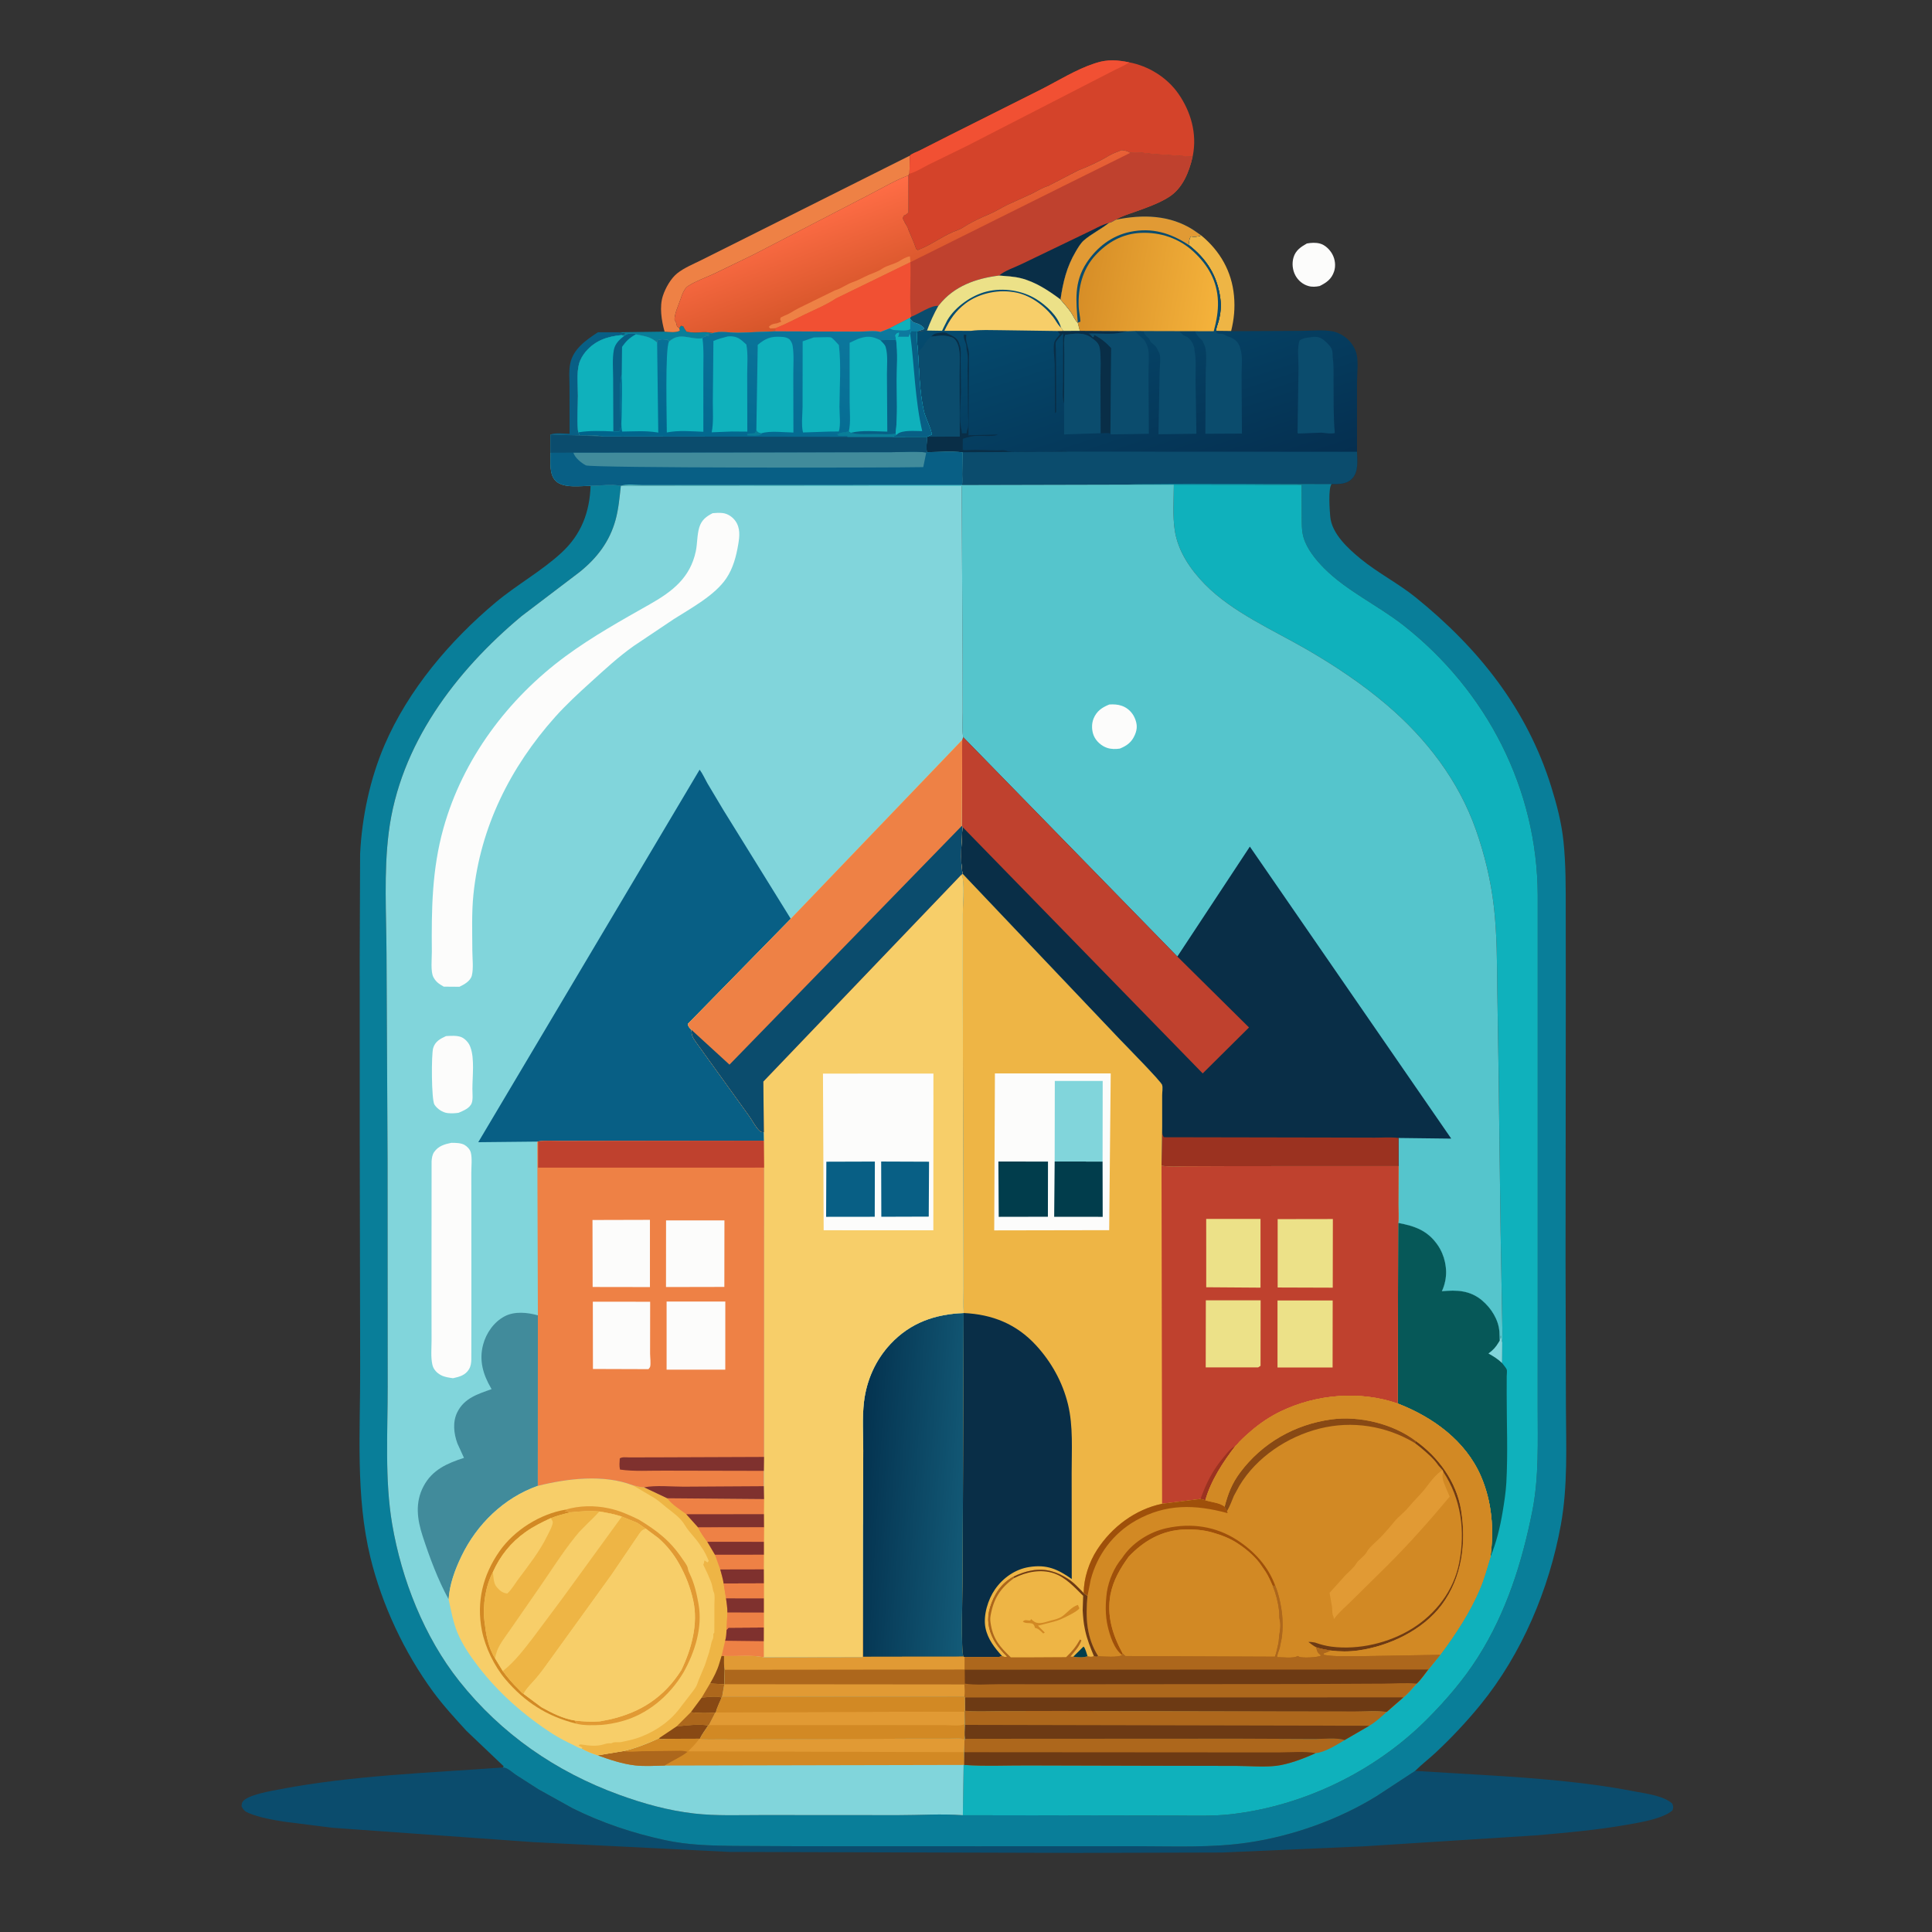 <svg width="64" height="64" viewBox="0 0 64 64" fill="none" xmlns="http://www.w3.org/2000/svg">
<rect x="0" y="0" width="64" height="64" fill="#333333" stroke="none"/>
<g id="272163317_8e50285f-c432-43c4-bf1f-1c508aae2de3 1">
<g id="Group 1000004307">
<path id="Vector" d="M22.5 10.87L22.556 10.791L22.635 10.812L22.653 10.85C22.679 10.9 22.709 10.941 22.743 10.985C22.913 11.027 23.117 11.017 23.291 11.002C23.395 10.994 23.518 11.019 23.622 11.032L23.352 11.098L23.508 11.115L23.453 11.123C23.393 11.133 23.344 11.149 23.288 11.171L23.27 11.206C22.851 11.263 22.534 10.98 22.163 11.315L22.118 11.251C22.007 11.245 21.886 11.222 21.785 11.271L21.768 11.349C21.559 11.148 21.323 11.13 21.056 11.076L21.064 11.052C20.899 11.044 20.804 11.026 20.67 11.136L20.592 11.1L20.709 11.055L20.481 11.007L22.014 10.986C22.161 10.999 22.397 11.028 22.52 10.953L22.5 10.87Z" fill="#097E99"/>
<path id="Vector_2" d="M19.808 11.006L20.482 11.007L20.709 11.055L20.593 11.1C20.126 11.144 19.725 11.276 19.41 11.64C19.311 11.755 19.221 11.905 19.181 12.053C19.098 12.361 19.146 12.791 19.144 13.11C19.143 13.477 19.109 13.878 19.144 14.241L19.158 14.323L19.195 14.415C19.459 14.42 19.735 14.409 19.994 14.459L18.239 14.395C18.372 14.326 18.708 14.367 18.868 14.37L18.866 12.825C18.866 12.573 18.838 12.286 18.89 12.04C18.992 11.553 19.42 11.26 19.808 11.006Z" fill="#085F85"/>
<path id="Vector_3" d="M43.291 8.066C43.433 8.04 43.58 8.031 43.721 8.067C43.897 8.112 44.055 8.271 44.138 8.426C44.228 8.593 44.254 8.808 44.194 8.99C44.11 9.244 43.947 9.36 43.716 9.475C43.587 9.501 43.467 9.511 43.339 9.474C43.155 9.421 43.002 9.292 42.911 9.123C42.815 8.943 42.792 8.721 42.85 8.526C42.92 8.293 43.092 8.179 43.291 8.066Z" fill="#FCFCFB"/>
<path id="Vector_4" d="M39.373 8.11C39.387 8.015 39.39 7.913 39.446 7.833C39.565 7.846 39.651 7.847 39.766 7.81L39.795 7.801C40.415 8.315 40.803 8.987 40.878 9.798C40.915 10.213 40.881 10.568 40.782 10.971L40.283 10.965C40.286 10.862 40.341 10.74 40.368 10.639C40.435 10.384 40.459 10.152 40.425 9.89C40.327 9.135 39.969 8.571 39.373 8.11Z" fill="#EEB545"/>
<path id="Vector_5" d="M22.015 10.986C21.914 10.623 21.839 10.161 21.96 9.796C22.045 9.54 22.22 9.226 22.433 9.055C22.665 8.868 22.986 8.74 23.253 8.606L24.71 7.877L30.147 5.152L30.126 5.755L30.094 5.808C29.63 5.981 29.169 6.262 28.725 6.486L24.967 8.432L23.647 9.071C23.375 9.198 23.059 9.306 22.807 9.467C22.683 9.546 22.642 9.657 22.585 9.79L22.55 9.894C22.49 10.079 22.327 10.42 22.348 10.605L22.382 10.656C22.44 10.767 22.376 10.784 22.501 10.87L22.521 10.953C22.397 11.028 22.161 10.999 22.015 10.986Z" fill="#EE8145"/>
<path id="Vector_6" d="M30.147 5.152C30.189 5.097 30.378 5.029 30.445 4.996L31.453 4.485L34.498 2.958C35.061 2.671 35.656 2.298 36.254 2.103L36.319 2.082C36.691 1.962 37.029 1.989 37.405 2.065C38.045 2.184 38.66 2.566 39.034 3.102C39.451 3.7 39.657 4.426 39.515 5.152L39.507 5.191L38.231 5.105C37.981 5.085 37.692 5.022 37.445 5.062C37.343 5 37.274 4.984 37.157 4.973C37.009 5.035 36.863 5.079 36.725 5.163C36.426 5.345 36.037 5.523 35.71 5.647L34.718 6.163L34.715 6.162C34.513 6.221 34.359 6.329 34.172 6.42L33.381 6.781C33.165 6.882 32.968 7.015 32.746 7.105C32.536 7.191 32.277 7.315 32.081 7.427C31.968 7.491 31.852 7.577 31.73 7.619C31.27 7.781 30.861 8.113 30.402 8.283L30.35 8.248L30.281 8.058L30.092 7.607C30.071 7.555 30.076 7.542 30.041 7.489C29.986 7.404 29.945 7.316 29.9 7.227L29.946 7.14C30.015 7.116 30.044 7.089 30.094 7.036L30.093 5.808L30.126 5.755L30.147 5.152Z" fill="#D4432A"/>
<path id="Vector_7" d="M30.147 5.152C30.189 5.097 30.378 5.029 30.444 4.996L31.453 4.485L34.497 2.958C35.06 2.671 35.655 2.298 36.254 2.103L36.319 2.082C36.69 1.962 37.029 1.989 37.405 2.065C37.224 2.195 37.002 2.273 36.806 2.381L32.029 4.835L30.776 5.447C30.575 5.545 30.34 5.701 30.125 5.755L30.147 5.152Z" fill="#F15033"/>
<path id="Vector_8" d="M34.718 6.163L35.71 5.648C36.037 5.524 36.426 5.345 36.725 5.163C36.863 5.079 37.009 5.035 37.157 4.973C37.274 4.985 37.343 5 37.445 5.062C37.692 5.023 37.981 5.086 38.231 5.105L39.507 5.191C39.388 5.703 39.179 6.239 38.716 6.531C38.385 6.74 37.951 6.891 37.581 7.023C37.368 7.099 37.151 7.161 36.957 7.281C36.885 7.323 36.821 7.372 36.737 7.384C36.475 7.594 36.156 7.746 35.905 7.964C35.797 8.057 35.706 8.216 35.633 8.339C35.335 8.844 35.215 9.346 35.131 9.921C34.739 9.627 34.299 9.337 33.817 9.217C33.583 9.158 33.338 9.148 33.099 9.128C32.334 9.221 31.605 9.479 31.11 10.102L31.084 10.135C30.933 10.4 30.817 10.665 30.709 10.951C30.616 10.96 30.522 10.974 30.428 10.964L30.614 10.899L30.594 10.847C30.498 10.755 30.421 10.727 30.294 10.687C30.224 10.666 30.199 10.617 30.152 10.563L30.152 10.528L29.458 10.883L29.164 10.999C29.02 10.943 28.623 10.988 28.454 10.987L25.683 10.978L24.461 11.025C24.223 11.026 23.835 10.961 23.622 11.032C23.518 11.019 23.395 10.994 23.292 11.003C23.117 11.017 22.913 11.027 22.743 10.986C22.709 10.941 22.679 10.9 22.653 10.85L22.635 10.812L22.557 10.791L22.501 10.87C22.376 10.784 22.44 10.767 22.382 10.656L22.348 10.605C22.327 10.42 22.49 10.079 22.55 9.894L22.585 9.79C22.642 9.657 22.683 9.546 22.807 9.467C23.059 9.306 23.375 9.199 23.647 9.072L24.967 8.432L28.725 6.486C29.169 6.263 29.63 5.981 30.093 5.809L30.094 7.036C30.044 7.089 30.015 7.117 29.946 7.14L29.9 7.227C29.944 7.317 29.986 7.405 30.041 7.489C30.076 7.542 30.071 7.555 30.091 7.608L30.281 8.058L30.35 8.249L30.402 8.283C30.861 8.113 31.27 7.781 31.73 7.62C31.851 7.577 31.968 7.491 32.08 7.427C32.277 7.315 32.536 7.191 32.746 7.106C32.968 7.015 33.165 6.883 33.381 6.781L34.172 6.421C34.359 6.329 34.513 6.222 34.715 6.162L34.718 6.163Z" fill="url(#paint0_linear_5121_7970)"/>
<path id="Vector_9" d="M27.66 9.618C27.874 9.557 28.047 9.414 28.253 9.344C28.443 9.28 28.596 9.186 28.775 9.107C28.919 9.044 29.079 8.999 29.209 8.909C29.394 8.782 29.617 8.759 29.803 8.643C29.912 8.575 30.014 8.513 30.142 8.491L30.159 8.685L27.698 9.885C27.371 10.101 27.013 10.249 26.66 10.418C26.334 10.574 26.034 10.737 25.696 10.872L25.517 10.881L25.466 10.829C25.526 10.758 25.593 10.733 25.683 10.718C25.752 10.706 25.73 10.715 25.79 10.691L25.829 10.674L25.881 10.656C25.841 10.584 25.835 10.606 25.86 10.518L25.985 10.458C26.172 10.389 26.282 10.295 26.449 10.212L27.66 9.618Z" fill="#EE8145"/>
<path id="Vector_10" d="M30.159 8.685C30.183 9.275 30.116 9.911 30.185 10.493L30.152 10.528L29.458 10.883L29.164 10.998C29.02 10.943 28.623 10.988 28.454 10.986L25.683 10.977L25.696 10.872C26.034 10.736 26.334 10.574 26.66 10.418C27.013 10.249 27.37 10.101 27.698 9.885L30.159 8.685Z" fill="#F15033"/>
<path id="Vector_11" d="M37.445 5.062C37.692 5.022 37.98 5.086 38.23 5.105L39.507 5.191C39.388 5.703 39.179 6.238 38.715 6.531C38.385 6.74 37.951 6.891 37.581 7.023C37.368 7.099 37.151 7.161 36.957 7.281C36.885 7.323 36.82 7.372 36.737 7.384C36.474 7.594 36.156 7.746 35.905 7.963C35.797 8.057 35.705 8.215 35.633 8.338C35.334 8.843 35.215 9.346 35.131 9.921C34.739 9.627 34.298 9.337 33.816 9.216C33.583 9.158 33.338 9.148 33.098 9.128C32.333 9.221 31.604 9.479 31.11 10.102L31.084 10.135C30.932 10.4 30.816 10.665 30.709 10.951C30.616 10.96 30.521 10.973 30.428 10.964L30.613 10.899L30.594 10.847C30.498 10.754 30.421 10.726 30.294 10.687C30.224 10.666 30.199 10.617 30.152 10.563L30.151 10.528L30.184 10.493C30.116 9.911 30.183 9.275 30.159 8.685L35.242 6.154L37.445 5.062Z" fill="#BF412E"/>
<path id="Vector_12" d="M30.184 10.493C30.411 10.413 30.864 10.096 31.084 10.135C30.932 10.4 30.816 10.665 30.709 10.95C30.616 10.959 30.521 10.973 30.428 10.964L30.613 10.899L30.594 10.847C30.498 10.754 30.421 10.726 30.294 10.687C30.224 10.666 30.199 10.617 30.152 10.562L30.151 10.528L30.184 10.493Z" fill="#0B4C6D"/>
<path id="Vector_13" d="M33.098 9.128C33.279 8.964 33.636 8.851 33.862 8.738L35.993 7.712C36.241 7.602 36.473 7.452 36.737 7.384C36.474 7.594 36.156 7.746 35.904 7.963C35.796 8.057 35.705 8.215 35.633 8.338C35.334 8.843 35.215 9.346 35.131 9.921C34.738 9.627 34.298 9.337 33.816 9.216C33.582 9.158 33.338 9.148 33.098 9.128Z" fill="#092E47"/>
<path id="Vector_14" d="M16.656 58.55L16.707 58.556C16.834 58.579 16.978 58.718 17.085 58.791L17.837 59.273L18.965 59.901C19.937 60.385 20.97 60.729 22.032 60.957C22.784 61.119 23.509 61.137 24.276 61.148L26.513 61.159L32.421 61.161L37.691 61.159C38.899 61.159 40.126 61.215 41.324 61.042C42.797 60.828 44.342 60.281 45.608 59.497L46.878 58.663L49.211 58.803C50.842 58.901 52.544 59.031 54.148 59.343C54.532 59.418 55.099 59.481 55.395 59.745C55.433 59.852 55.438 59.86 55.406 59.968C55.33 60.035 55.251 60.081 55.159 60.124C54.774 60.3 54.304 60.374 53.889 60.448C52.908 60.622 51.919 60.707 50.928 60.796L45.197 61.161L40.497 61.367L35.663 61.38L24.143 61.347L17.665 61.023L11.008 60.547L9.434 60.348C9.039 60.286 8.603 60.213 8.234 60.058C8.116 60.009 8.051 59.949 8 59.83C8.006 59.781 8.009 59.725 8.039 59.683C8.198 59.454 8.994 59.325 9.283 59.27C11.701 58.809 14.207 58.731 16.656 58.55Z" fill="#0B4C6D"/>
<path id="Vector_15" d="M36.957 7.281C37.846 7.096 38.761 7.115 39.544 7.626L39.795 7.801L39.766 7.81C39.651 7.847 39.565 7.846 39.446 7.833C39.39 7.913 39.387 8.015 39.373 8.11C39.969 8.571 40.327 9.135 40.425 9.89C40.459 10.152 40.435 10.384 40.368 10.639C40.341 10.74 40.286 10.862 40.283 10.965L40.782 10.971L43.098 10.96C43.426 10.959 43.823 10.918 44.143 10.976C44.338 11.012 44.534 11.129 44.675 11.267C44.79 11.38 44.895 11.556 44.935 11.713C45.005 11.986 44.953 12.385 44.953 12.674L44.953 14.966C44.956 15.265 45.012 15.627 44.785 15.859C44.599 16.047 44.353 16.034 44.11 16.035L39.485 16.021L38.066 16.031C37.839 16.035 37.589 16.022 37.364 16.054L31.867 16.067C31.891 15.97 31.873 15.817 31.875 15.713L31.887 14.983C31.504 14.943 31.092 14.975 30.706 14.98C30.675 14.825 30.706 14.626 30.712 14.466L30.84 14.405L30.869 14.394C30.822 14.125 30.659 13.867 30.598 13.594C30.459 12.963 30.452 12.275 30.408 11.63C30.395 11.413 30.347 11.18 30.387 10.965L30.428 10.964C30.522 10.973 30.616 10.959 30.709 10.951C30.817 10.665 30.933 10.4 31.084 10.135L31.11 10.102C31.605 9.478 32.334 9.221 33.099 9.128C33.338 9.148 33.583 9.158 33.817 9.216C34.299 9.336 34.739 9.627 35.131 9.921C35.216 9.346 35.335 8.843 35.633 8.338C35.706 8.215 35.797 8.057 35.905 7.963C36.156 7.746 36.475 7.594 36.737 7.384C36.82 7.372 36.885 7.323 36.957 7.281Z" fill="url(#paint1_linear_5121_7970)"/>
<path id="Vector_16" d="M30.838 11.153C30.953 11.043 30.997 11.042 31.151 11.021C31.235 11.009 31.329 11.003 31.398 11.055C31.547 11.124 31.711 11.188 31.767 11.358L31.78 11.408L31.799 11.453C31.843 11.587 31.82 11.779 31.822 11.92L31.833 12.994C31.823 13.387 31.755 13.887 31.856 14.259L31.865 14.354H32.021L32.028 14.292C32.066 14.007 32.007 14.412 32.064 14.172C32.096 14.039 32.067 13.825 32.067 13.685L32.056 12.388C32.042 12.135 32.094 11.867 32.03 11.626C32.008 11.544 32.027 11.471 31.995 11.384L31.94 11.227C31.922 11.17 31.925 11.138 31.934 11.08L32.012 11.098L32.004 11.167C31.988 11.345 32.096 11.538 32.1 11.73L32.083 14.423L32.136 14.417L33.052 14.394C32.979 14.465 32.551 14.437 32.428 14.437L32.375 14.437C32.215 14.435 32.044 14.486 31.893 14.536L31.891 14.9C31.959 14.916 31.996 14.913 32.064 14.909C32.38 14.887 32.711 14.918 33.029 14.918C33.136 14.917 33.293 14.893 33.381 14.952L33.523 14.965C33.981 15.01 34.494 14.953 34.957 14.951C35.074 14.951 35.275 14.928 35.382 14.962L31.887 14.983C31.504 14.943 31.092 14.975 30.706 14.979C30.675 14.825 30.706 14.626 30.712 14.466L31.793 14.462L31.784 12.416C31.783 12.12 31.824 11.753 31.748 11.47C31.719 11.364 31.65 11.227 31.545 11.18L31.493 11.163C31.277 11.087 31.062 11.13 30.838 11.153Z" fill="#092E47"/>
<path id="Vector_17" d="M35.771 10.96L37.378 10.97C37.221 10.996 37.053 11.046 36.897 11.054C36.619 11.069 36.338 11.043 36.06 11.052L36.109 11.072L36.204 11.176C36.251 11.129 36.239 11.158 36.239 11.09C36.458 11.195 36.647 11.351 36.81 11.53L36.785 14.361C36.725 14.333 36.532 14.352 36.459 14.352L36.454 12.515C36.453 12.209 36.477 11.874 36.435 11.571C36.408 11.371 36.311 11.304 36.15 11.186C35.888 10.995 35.584 11.05 35.284 11.093C35.225 11.265 35.26 11.552 35.259 11.742L35.249 13.37C35.177 13.167 35.217 12.853 35.217 12.635V11.044L35.181 11.082C35.127 11.139 34.996 11.274 34.974 11.342C34.96 11.383 34.974 11.498 34.975 11.545L34.982 12.068L34.988 13.651L34.947 13.688L34.939 12.061C34.935 11.861 34.881 11.536 34.924 11.346C34.943 11.261 35.058 11.143 35.114 11.072C35.085 11.033 35.057 11.001 35.023 10.966L35.23 10.962L35.771 10.96Z" fill="#092E47"/>
<path id="Vector_18" d="M33.098 9.128C33.338 9.148 33.583 9.158 33.816 9.216C34.298 9.336 34.739 9.627 35.131 9.921C35.251 10.064 35.383 10.207 35.487 10.361C35.552 10.457 35.615 10.618 35.702 10.688L35.771 10.96L35.23 10.962L35.145 10.852C35.053 10.475 34.651 10.11 34.331 9.911C33.86 9.618 33.229 9.523 32.687 9.657C32.189 9.779 31.646 10.159 31.383 10.604L31.269 10.829L31.207 10.958L30.709 10.95C30.816 10.664 30.932 10.4 31.084 10.134L31.11 10.102C31.604 9.478 32.333 9.221 33.098 9.128Z" fill="#ECE188"/>
<path id="Vector_19" d="M43.522 11.158C43.721 11.152 43.808 11.218 43.949 11.351C44.069 11.466 44.14 11.552 44.144 11.723L44.146 11.834C44.188 12.101 44.173 12.378 44.175 12.65C44.181 13.212 44.166 13.783 44.217 14.343C44.115 14.383 43.882 14.339 43.766 14.332L43.001 14.362L42.983 14.332L43.015 12.177C43.017 11.939 42.962 11.492 43.053 11.279C43.167 11.184 43.377 11.18 43.522 11.158Z" fill="#0B4C6D"/>
<path id="Vector_20" d="M32.164 10.96L31.284 10.958C31.46 10.589 31.654 10.303 31.982 10.053C32.403 9.732 33.007 9.594 33.529 9.669L33.589 9.678C34.09 9.753 34.566 10.096 34.877 10.488C34.962 10.596 35.024 10.726 35.117 10.825L35.145 10.852L35.23 10.962L35.023 10.965L33.134 10.938C32.816 10.938 32.478 10.917 32.164 10.96Z" fill="#F7CE69"/>
<path id="Vector_21" d="M35.249 13.37L35.259 11.741C35.26 11.552 35.225 11.265 35.283 11.093C35.583 11.05 35.888 10.995 36.15 11.186C36.311 11.303 36.408 11.37 36.435 11.571C36.477 11.873 36.453 12.209 36.454 12.515L36.459 14.351L35.306 14.387L35.252 14.394L35.249 13.37Z" fill="#0B4C6D"/>
<path id="Vector_22" d="M30.838 11.153C31.062 11.13 31.277 11.087 31.493 11.164L31.545 11.18C31.65 11.227 31.719 11.365 31.748 11.47C31.824 11.753 31.783 12.12 31.784 12.416L31.793 14.463L30.712 14.467L30.84 14.405L30.869 14.394C30.822 14.125 30.658 13.867 30.598 13.594C30.458 12.963 30.452 12.275 30.407 11.63C30.584 11.573 30.658 11.275 30.838 11.153Z" fill="#0B4C6D"/>
<path id="Vector_23" d="M37.882 10.967L39.064 10.97C39.124 11.034 39.186 11.107 39.27 11.141L39.322 11.158C39.385 11.192 39.486 11.318 39.513 11.383L39.53 11.436C39.553 11.489 39.564 11.493 39.567 11.557L39.569 11.609C39.632 11.916 39.602 12.273 39.604 12.593L39.632 14.369L38.376 14.385L38.413 12.331C38.415 12.158 38.461 11.848 38.405 11.699L38.334 11.557C38.282 11.432 38.147 11.387 38.092 11.28C38.048 11.195 38.106 11.256 38.04 11.192C37.962 11.116 37.904 11.08 37.882 10.967Z" fill="#0B4C6D"/>
<path id="Vector_24" d="M37.377 10.97L37.609 10.964L37.648 11.015C37.691 11.07 37.73 11.111 37.785 11.155C37.86 11.214 37.916 11.26 37.954 11.349L37.98 11.4C38.003 11.446 38.012 11.473 38.024 11.522L38.033 11.559C38.078 11.797 38.044 12.111 38.046 12.358L38.057 14.37L36.804 14.39L36.784 14.36L36.81 11.529C36.647 11.35 36.457 11.195 36.239 11.089C36.239 11.157 36.251 11.129 36.204 11.176L36.109 11.072L36.06 11.052C36.338 11.043 36.619 11.068 36.897 11.054C37.053 11.046 37.221 10.996 37.377 10.97Z" fill="#0B4C6D"/>
<path id="Vector_25" d="M36.957 7.281C37.845 7.096 38.761 7.115 39.544 7.626L39.795 7.801L39.766 7.81C39.651 7.847 39.565 7.846 39.446 7.833C39.39 7.913 39.387 8.015 39.373 8.11C39.969 8.571 40.327 9.135 40.425 9.89C40.459 10.152 40.434 10.384 40.368 10.639C40.341 10.74 40.285 10.862 40.283 10.965L40.294 11.023C40.33 11.045 40.353 11.055 40.395 11.056C40.476 11.059 40.52 11.06 40.592 11.103C40.629 11.124 40.648 11.14 40.69 11.15C40.751 11.165 40.809 11.195 40.863 11.227C40.971 11.291 41.057 11.412 41.084 11.533L41.093 11.574C41.172 11.801 41.126 12.177 41.128 12.429L41.14 14.363L39.929 14.369L39.94 12.418C39.941 12.152 39.979 11.824 39.935 11.565L39.926 11.522C39.916 11.471 39.909 11.449 39.885 11.4L39.858 11.349C39.826 11.272 39.863 11.317 39.8 11.255C39.703 11.161 39.634 11.104 39.59 10.971L40.207 10.973C40.296 10.643 40.358 10.325 40.346 9.981C40.323 9.311 40.022 8.787 39.535 8.335C39.06 7.895 38.442 7.688 37.801 7.714C37.193 7.738 36.69 8.019 36.286 8.458C35.854 8.926 35.706 9.546 35.733 10.169C35.74 10.333 35.783 10.489 35.791 10.653L35.703 10.689C35.615 10.618 35.552 10.457 35.488 10.362C35.383 10.207 35.251 10.064 35.131 9.921C35.215 9.346 35.335 8.843 35.633 8.338C35.706 8.215 35.797 8.057 35.905 7.963C36.156 7.746 36.475 7.594 36.737 7.384C36.82 7.372 36.885 7.323 36.957 7.281Z" fill="#0B4C6D"/>
<path id="Vector_26" d="M36.957 7.281C37.845 7.096 38.761 7.115 39.544 7.626L39.795 7.801L39.766 7.81C39.651 7.847 39.565 7.846 39.446 7.833C39.39 7.913 39.387 8.015 39.373 8.11C38.772 7.717 38.163 7.532 37.444 7.679C36.83 7.805 36.332 8.191 35.993 8.708C35.57 9.354 35.647 9.969 35.703 10.689C35.615 10.618 35.552 10.457 35.488 10.362C35.383 10.207 35.251 10.064 35.131 9.921C35.215 9.346 35.335 8.843 35.633 8.338C35.706 8.215 35.797 8.057 35.905 7.963C36.156 7.746 36.475 7.594 36.737 7.384C36.82 7.372 36.885 7.323 36.957 7.281Z" fill="#E19A34"/>
<path id="Vector_27" d="M35.702 10.689L35.79 10.653C35.783 10.489 35.74 10.333 35.733 10.169C35.706 9.546 35.854 8.926 36.286 8.458C36.69 8.019 37.193 7.738 37.801 7.714C38.442 7.688 39.059 7.895 39.535 8.335C40.022 8.787 40.323 9.311 40.346 9.981C40.358 10.325 40.296 10.643 40.207 10.973L39.589 10.971L39.064 10.97L37.882 10.967L37.609 10.964L37.377 10.97L35.771 10.96L35.702 10.689Z" fill="url(#paint2_linear_5121_7970)"/>
<path id="Vector_28" d="M44.953 14.966C44.956 15.265 45.012 15.627 44.785 15.859C44.599 16.047 44.353 16.034 44.11 16.035L39.485 16.021L38.067 16.031C37.839 16.035 37.589 16.022 37.364 16.054L31.867 16.067C31.891 15.97 31.873 15.817 31.875 15.713L31.887 14.983L35.383 14.962L44.953 14.966Z" fill="#0B4C6D"/>
<path id="Vector_29" d="M37.364 16.054C37.589 16.022 37.839 16.035 38.066 16.031L39.485 16.021L44.11 16.035C43.994 16.172 44.047 16.916 44.066 17.117C44.118 17.679 44.657 18.172 45.075 18.514C45.648 18.983 46.32 19.324 46.9 19.793C48.983 21.477 50.584 23.484 51.387 26.063C51.571 26.654 51.728 27.253 51.792 27.87C51.873 28.648 51.867 29.421 51.867 30.201L51.869 32.994L51.861 41.768L51.873 46.601C51.878 47.903 51.939 49.225 51.705 50.512C51.318 52.642 50.413 54.791 49.04 56.475C48.58 57.038 48.09 57.559 47.56 58.056C47.339 58.263 47.09 58.451 46.878 58.663L45.608 59.496C44.342 60.28 42.797 60.828 41.324 61.041C40.126 61.215 38.899 61.159 37.691 61.159L32.421 61.161L26.513 61.159L24.276 61.148C23.509 61.137 22.784 61.119 22.032 60.957C20.97 60.729 19.937 60.385 18.965 59.9L17.837 59.273L17.085 58.791C16.978 58.718 16.834 58.579 16.707 58.556L16.656 58.55L16.687 58.512L15.452 57.337C15.072 56.921 14.68 56.495 14.348 56.042C13.39 54.735 12.652 53.16 12.269 51.588C11.773 49.55 11.938 47.414 11.931 45.332L11.917 37.877L11.916 31.71L11.929 28.289C11.988 27.073 12.256 25.806 12.736 24.686C13.52 22.857 14.906 21.222 16.424 19.952C17.119 19.371 17.939 18.92 18.602 18.308C19.254 17.706 19.534 16.968 19.564 16.094C19.868 16.09 20.274 16.032 20.566 16.095C20.524 16.47 20.491 16.862 20.39 17.227C20.192 17.943 19.771 18.493 19.195 18.953L17.279 20.409C15.092 22.234 13.241 24.673 12.876 27.578C12.711 28.895 12.798 30.28 12.804 31.605L12.839 38.482L12.843 45.935C12.844 47.429 12.741 49.012 12.991 50.488C13.303 52.324 14.052 54.224 15.213 55.688C16.602 57.438 18.414 58.691 20.506 59.453C21.313 59.747 22.141 59.978 22.996 60.075C23.739 60.159 24.503 60.125 25.251 60.126L29.756 60.129C30.456 60.13 31.2 60.079 31.896 60.131L38.92 60.143C39.535 60.143 40.177 60.169 40.787 60.098C43.209 59.818 45.565 58.668 47.283 56.942C47.903 56.32 48.494 55.63 48.964 54.888C49.9 53.411 50.422 51.755 50.761 50.05C50.984 48.926 50.937 47.752 50.938 46.611L50.939 42.828V29.653C50.925 26.139 49.259 22.896 46.505 20.725C45.662 20.061 44.617 19.583 43.861 18.822C43.586 18.544 43.293 18.185 43.182 17.805C43.113 17.567 43.124 17.32 43.122 17.074L43.119 16.059L38.885 16.054L37.364 16.054Z" fill="#097E99"/>
<path id="Vector_30" d="M38.885 16.054L43.119 16.059L43.122 17.074C43.124 17.32 43.113 17.567 43.182 17.805C43.293 18.185 43.586 18.544 43.861 18.822C44.617 19.583 45.662 20.061 46.504 20.725C49.259 22.896 50.925 26.139 50.939 29.653V42.828L50.938 46.611C50.937 47.752 50.984 48.926 50.761 50.051C50.422 51.755 49.9 53.411 48.964 54.888C48.494 55.631 47.903 56.32 47.283 56.942C45.565 58.668 43.209 59.818 40.787 60.098C40.177 60.169 39.535 60.143 38.92 60.143L31.895 60.132L31.922 58.466L31.929 58.043L31.951 57.623L31.958 57.6C31.944 57.448 31.955 57.292 31.957 57.14L31.954 57.12L31.95 56.697L31.961 56.671C32.335 56.701 32.721 56.682 33.096 56.681L35.12 56.677L42.679 56.692L44.89 56.695C45.227 56.696 45.604 56.661 45.936 56.71L46.489 56.228C46.646 56.098 46.788 55.922 46.929 55.772C47.072 55.64 47.194 55.455 47.315 55.301L47.707 54.818C48.21 54.146 48.694 53.41 49.021 52.635C49.166 52.293 49.263 51.929 49.371 51.575C49.5 50.676 49.42 49.731 49.053 48.891C48.542 47.722 47.464 46.944 46.302 46.494L46.316 40.509C46.87 40.616 47.288 40.758 47.625 41.244C47.857 41.579 47.959 42.036 47.874 42.438C47.85 42.553 47.815 42.667 47.764 42.774C48.255 42.726 48.693 42.742 49.093 43.076C49.393 43.327 49.641 43.712 49.669 44.109L49.68 44.408L49.716 44.241L49.764 44.474L49.769 44.119L49.709 40.794L49.643 35.478L49.6 32.79C49.59 31.877 49.591 30.946 49.487 30.038C49.388 29.169 49.179 28.303 48.888 27.479C48.312 25.849 47.246 24.462 45.937 23.349C45.111 22.646 44.212 22.047 43.273 21.505C42.16 20.863 40.828 20.284 39.922 19.363C39.439 18.872 39.022 18.265 38.916 17.572C38.842 17.086 38.884 16.547 38.885 16.054Z" fill="#0FB1BC"/>
<path id="Vector_31" d="M31.958 57.6L41.012 57.595L43.562 57.606C43.83 57.607 44.297 57.553 44.54 57.644C44.289 57.795 43.875 58.056 43.581 58.075C43.207 58.248 42.675 58.45 42.266 58.496C41.852 58.542 41.391 58.499 40.971 58.498L38.282 58.493L34.038 58.482C33.349 58.479 32.635 58.514 31.949 58.466H31.922L31.929 58.043L31.951 57.624L31.958 57.6Z" fill="#AD671C"/>
<path id="Vector_32" d="M31.95 58.466L31.947 58.044L40.416 58.05L42.405 58.05C42.785 58.048 43.209 58.008 43.581 58.075C43.207 58.248 42.675 58.45 42.266 58.496C41.852 58.541 41.391 58.499 40.971 58.498L38.282 58.493L34.038 58.482C33.349 58.479 32.635 58.514 31.95 58.466Z" fill="#6D3A14"/>
<path id="Vector_33" d="M31.961 56.671C32.335 56.701 32.721 56.682 33.096 56.681L35.12 56.677L42.679 56.692L44.89 56.695C45.227 56.695 45.604 56.661 45.936 56.71C45.758 56.869 45.567 57.05 45.359 57.168L44.54 57.644C44.297 57.553 43.83 57.607 43.562 57.605L41.012 57.595L31.958 57.599C31.944 57.448 31.955 57.292 31.957 57.139L31.954 57.12L31.95 56.697L31.961 56.671Z" fill="#AD671C"/>
<path id="Vector_34" d="M31.958 57.14L45.359 57.168L44.54 57.644C44.297 57.553 43.83 57.607 43.562 57.606L41.012 57.595L31.958 57.6C31.944 57.448 31.955 57.292 31.958 57.14Z" fill="#6D3A14"/>
<path id="Vector_35" d="M46.316 40.509C46.87 40.616 47.288 40.758 47.625 41.244C47.857 41.579 47.959 42.036 47.875 42.437C47.85 42.553 47.815 42.667 47.764 42.774C48.255 42.726 48.693 42.742 49.093 43.076C49.393 43.327 49.641 43.712 49.669 44.109L49.68 44.408L49.717 44.241L49.764 44.474L49.759 45.154C49.8 45.211 49.888 45.306 49.913 45.368C49.928 45.408 49.912 45.548 49.912 45.594L49.911 46.183C49.91 47.154 49.953 48.14 49.9 49.109C49.882 49.435 49.83 49.76 49.777 50.082C49.696 50.577 49.566 51.114 49.371 51.575C49.5 50.676 49.42 49.731 49.053 48.891C48.542 47.722 47.464 46.944 46.302 46.494L46.316 40.509Z" fill="#065858"/>
<path id="Vector_36" d="M49.68 44.408L49.716 44.241L49.764 44.474L49.759 45.154C49.619 45.019 49.474 44.931 49.306 44.836C49.461 44.723 49.55 44.627 49.647 44.463L49.68 44.408Z" fill="#81D5DB"/>
<path id="Vector_37" d="M30.151 10.528L30.152 10.563C30.198 10.617 30.224 10.666 30.293 10.687C30.42 10.726 30.498 10.754 30.594 10.847L30.613 10.899L30.428 10.964L30.386 10.966C30.346 11.18 30.394 11.413 30.407 11.63C30.452 12.275 30.458 12.963 30.598 13.594C30.658 13.867 30.821 14.125 30.869 14.394L30.84 14.405L30.712 14.466C30.706 14.626 30.675 14.825 30.705 14.98C31.091 14.975 31.504 14.943 31.886 14.983L31.874 15.713C31.873 15.818 31.89 15.97 31.866 16.067L37.364 16.054L38.885 16.054C38.883 16.547 38.842 17.086 38.916 17.572C39.022 18.265 39.439 18.872 39.921 19.362C40.828 20.284 42.16 20.863 43.273 21.505C44.211 22.047 45.11 22.646 45.937 23.349C47.246 24.462 48.312 25.849 48.888 27.479C49.179 28.303 49.388 29.169 49.487 30.038C49.591 30.946 49.59 31.877 49.6 32.79L49.642 35.478L49.709 40.794L49.769 44.119L49.764 44.474L49.716 44.241L49.68 44.408L49.669 44.109C49.64 43.712 49.393 43.327 49.093 43.076C48.693 42.742 48.255 42.726 47.764 42.774C47.815 42.667 47.85 42.554 47.874 42.438C47.959 42.036 47.857 41.579 47.625 41.244C47.288 40.758 46.87 40.616 46.316 40.51C46.346 40.325 46.32 40.089 46.321 39.9L46.33 38.628L40.873 38.63L39.326 38.636C39.048 38.637 38.749 38.663 38.477 38.614L38.498 37.325L38.497 36.29C38.497 36.207 38.521 36.014 38.496 35.941C38.454 35.817 37.285 34.631 37.11 34.447L33.723 30.881L31.887 28.947C31.794 28.469 31.861 27.881 31.882 27.393L31.859 27.359L31.873 24.512L31.907 24.42C31.861 24.165 31.89 23.858 31.89 23.596L31.886 21.874L31.856 16.104L20.566 16.095C20.274 16.033 19.867 16.09 19.563 16.095C19.23 16.096 18.667 16.183 18.41 15.934C18.182 15.714 18.24 15.292 18.237 14.998L18.238 14.395L19.993 14.459C19.734 14.409 19.458 14.42 19.195 14.415L19.158 14.323L19.143 14.241C19.109 13.878 19.143 13.477 19.144 13.11C19.145 12.791 19.098 12.361 19.181 12.053C19.221 11.905 19.311 11.755 19.41 11.64C19.724 11.276 20.126 11.144 20.592 11.1L20.67 11.136C20.804 11.027 20.899 11.044 21.063 11.052L21.056 11.076C21.323 11.13 21.559 11.148 21.768 11.349L21.785 11.271C21.886 11.222 22.007 11.245 22.118 11.251L22.163 11.315C22.534 10.98 22.851 11.264 23.27 11.206L23.288 11.171C23.344 11.149 23.393 11.134 23.453 11.123L23.507 11.115L23.352 11.098L23.621 11.032C23.835 10.961 24.223 11.025 24.46 11.024L25.682 10.977L28.453 10.987C28.622 10.988 29.019 10.943 29.163 10.998L29.458 10.883L30.151 10.528Z" fill="#55C5CC"/>
<path id="Vector_38" d="M36.749 23.337C36.893 23.329 37.029 23.333 37.167 23.383C37.355 23.45 37.507 23.596 37.587 23.779C37.674 23.978 37.682 24.142 37.594 24.344C37.491 24.584 37.334 24.701 37.098 24.798C36.958 24.819 36.81 24.82 36.674 24.774C36.487 24.711 36.315 24.559 36.236 24.378C36.161 24.205 36.154 23.978 36.226 23.803C36.329 23.553 36.51 23.432 36.749 23.337Z" fill="#FCFCFB"/>
<path id="Vector_39" d="M18.238 14.394L19.993 14.459L28.075 14.468L29.566 14.468L30.712 14.466C30.706 14.626 30.675 14.825 30.705 14.979C31.091 14.975 31.504 14.943 31.886 14.983L31.874 15.713C31.873 15.817 31.89 15.97 31.866 16.067L23.154 16.068L21.291 16.069C21.101 16.069 20.732 16.024 20.566 16.095C20.274 16.032 19.867 16.09 19.563 16.095C19.23 16.096 18.667 16.183 18.41 15.934C18.182 15.713 18.24 15.292 18.237 14.998L18.238 14.394Z" fill="#085F85"/>
<path id="Vector_40" d="M18.993 14.992L27.008 14.983L29.535 14.979C29.904 14.979 30.32 14.943 30.684 14.989L30.584 15.474C29.495 15.499 19.57 15.506 19.406 15.415C19.249 15.329 19.046 15.168 18.993 14.992Z" fill="#418B9B"/>
<path id="Vector_41" d="M18.238 14.394L19.993 14.459L28.075 14.468L29.566 14.468L30.712 14.466C30.706 14.626 30.675 14.825 30.705 14.979L30.684 14.988C30.32 14.942 29.904 14.979 29.535 14.979L27.008 14.982L18.993 14.992L18.237 14.998L18.238 14.394Z" fill="#0B4C6D"/>
<path id="Vector_42" d="M30.151 10.528L30.152 10.563C30.199 10.617 30.224 10.666 30.294 10.687C30.421 10.726 30.498 10.754 30.594 10.847L30.613 10.899L30.428 10.964L30.387 10.966C30.346 11.18 30.394 11.413 30.407 11.63C30.452 12.275 30.458 12.963 30.598 13.594C30.658 13.867 30.821 14.125 30.869 14.394L30.84 14.405L30.712 14.466L29.566 14.469L28.075 14.469L19.993 14.459C19.734 14.409 19.458 14.42 19.195 14.415L19.158 14.323L19.143 14.241C19.109 13.878 19.143 13.477 19.144 13.11C19.145 12.791 19.098 12.361 19.181 12.053C19.221 11.905 19.311 11.755 19.41 11.64C19.725 11.276 20.126 11.144 20.592 11.1L20.67 11.136C20.804 11.026 20.899 11.044 21.063 11.052L21.056 11.076C21.323 11.13 21.559 11.148 21.768 11.349L21.785 11.271C21.886 11.222 22.007 11.245 22.118 11.251L22.163 11.315C22.534 10.98 22.851 11.263 23.27 11.206L23.288 11.171C23.344 11.149 23.393 11.133 23.453 11.123L23.508 11.115L23.352 11.098L23.621 11.032C23.835 10.96 24.223 11.025 24.46 11.024L25.682 10.977L28.453 10.986C28.622 10.988 29.019 10.943 29.163 10.998L29.458 10.883L30.151 10.528Z" fill="url(#paint3_linear_5121_7970)"/>
<path id="Vector_43" d="M25.218 14.354L25.243 14.373C25.126 14.461 24.898 14.427 24.755 14.423V14.371L25 14.347L25.055 14.253C25.112 14.332 25.123 14.327 25.218 14.354Z" fill="#097E99"/>
<path id="Vector_44" d="M30.152 10.528L30.152 10.563L30.154 10.899C30.071 10.976 29.781 10.94 29.658 10.936C29.587 10.933 29.554 10.92 29.49 10.894L29.458 10.883L30.152 10.528Z" fill="#0FB1BC"/>
<path id="Vector_45" d="M24.102 11.146L24.14 11.142C24.422 11.127 24.528 11.234 24.723 11.411C24.785 11.722 24.751 12.093 24.752 12.412L24.756 14.298L24.241 14.294L23.576 14.321C23.639 13.997 23.613 13.645 23.613 13.314L23.633 11.295C23.787 11.228 23.94 11.187 24.102 11.146Z" fill="#0FB1BC"/>
<path id="Vector_46" d="M25.055 14.253L25.101 11.424C25.356 11.209 25.542 11.135 25.88 11.158C25.992 11.165 26.07 11.175 26.158 11.246C26.209 11.311 26.245 11.376 26.258 11.459C26.307 11.769 26.277 12.123 26.279 12.44L26.283 14.328C25.974 14.323 25.506 14.262 25.218 14.354C25.123 14.327 25.112 14.332 25.055 14.253Z" fill="#0FB1BC"/>
<path id="Vector_47" d="M22.163 11.315C22.534 10.98 22.852 11.263 23.27 11.206C23.321 11.584 23.298 11.981 23.299 12.363L23.3 14.303C22.903 14.288 22.481 14.248 22.089 14.326C22.09 13.891 22.026 11.532 22.163 11.315Z" fill="#0FB1BC"/>
<path id="Vector_48" d="M21.056 11.076C21.323 11.13 21.559 11.148 21.768 11.349L21.806 14.331L21.761 14.323C21.388 14.261 20.988 14.292 20.61 14.296C20.566 14.128 20.593 13.909 20.593 13.735C20.594 13.295 20.618 12.842 20.591 12.404L20.605 11.488C20.735 11.301 20.856 11.185 21.056 11.076Z" fill="#0FB1BC"/>
<path id="Vector_49" d="M26.955 11.178L27.304 11.17C27.368 11.171 27.456 11.164 27.517 11.175C27.58 11.187 27.736 11.377 27.789 11.431C27.868 12.088 27.811 12.811 27.809 13.475C27.808 13.704 27.855 14.086 27.787 14.293L27.485 14.296L26.601 14.326C26.538 14.089 26.585 13.719 26.586 13.467L26.589 11.307L26.955 11.178Z" fill="#0FB1BC"/>
<path id="Vector_50" d="M20.67 11.136C20.804 11.026 20.899 11.043 21.063 11.051L21.056 11.076C20.856 11.185 20.734 11.301 20.605 11.488L20.591 12.403C20.493 12.834 20.555 13.389 20.553 13.834C20.553 13.961 20.584 14.198 20.511 14.296L20.317 14.292C19.941 14.276 19.529 14.258 19.158 14.322L19.143 14.241C19.109 13.877 19.143 13.476 19.144 13.11C19.145 12.791 19.098 12.361 19.181 12.053C19.221 11.905 19.311 11.755 19.41 11.64C19.725 11.276 20.126 11.144 20.592 11.099L20.67 11.136Z" fill="#0FB1BC"/>
<path id="Vector_51" d="M20.67 11.136C20.805 11.026 20.899 11.043 21.064 11.051L21.057 11.076C20.857 11.185 20.735 11.301 20.606 11.488L20.592 12.403C20.494 12.834 20.555 13.389 20.554 13.834C20.553 13.961 20.585 14.198 20.512 14.296L20.318 14.292L20.311 12.538C20.311 12.237 20.279 11.891 20.334 11.595C20.371 11.393 20.512 11.253 20.67 11.136Z" fill="#085F85"/>
<path id="Vector_52" d="M30.153 11.067L30.178 10.963L30.387 10.966C30.347 11.18 30.395 11.413 30.407 11.63C30.452 12.275 30.458 12.963 30.598 13.594C30.658 13.867 30.821 14.125 30.869 14.394L30.84 14.405L30.712 14.467L29.566 14.469L28.075 14.469L28.079 14.435L27.786 14.437L27.739 14.383C27.798 14.354 27.835 14.342 27.901 14.333L28.118 14.295C28.187 13.997 28.145 13.626 28.146 13.317L28.145 11.355L28.412 11.231C28.714 11.122 28.874 11.126 29.16 11.268L29.685 11.257L29.657 11.107C29.704 11.044 29.703 11.039 29.778 11.02C29.777 11.084 29.783 11.06 29.76 11.118L29.743 11.159L30.106 11.158L30.135 11.078L30.153 11.067Z" fill="#0FB1BC"/>
<path id="Vector_53" d="M29.685 11.257C29.745 11.686 29.707 12.164 29.706 12.599C29.705 13.176 29.741 13.787 29.669 14.358L29.696 14.412L29.566 14.469L28.075 14.469L28.079 14.435L27.786 14.437L27.739 14.383C27.798 14.354 27.835 14.342 27.901 14.333L28.118 14.295L28.17 14.332L28.191 14.335C28.568 14.244 29.006 14.292 29.393 14.298L29.381 12.409C29.379 12.137 29.418 11.756 29.34 11.5C29.31 11.402 29.23 11.342 29.16 11.268L29.685 11.257Z" fill="#085F85"/>
<path id="Vector_54" d="M28.118 14.295L28.17 14.332L28.191 14.335C28.447 14.407 28.771 14.374 29.038 14.376C29.234 14.378 29.48 14.402 29.669 14.358L29.696 14.412L29.566 14.468L28.075 14.468L28.079 14.435L27.786 14.437L27.739 14.383C27.798 14.354 27.835 14.341 27.902 14.332L28.118 14.295Z" fill="#097E99"/>
<path id="Vector_55" d="M30.152 11.067L30.178 10.963L30.386 10.966C30.346 11.18 30.394 11.413 30.407 11.63C30.452 12.275 30.458 12.963 30.598 13.594C30.658 13.867 30.821 14.125 30.869 14.394L30.84 14.405L30.712 14.467L29.566 14.469L29.695 14.412L29.669 14.358C29.741 13.787 29.705 13.176 29.706 12.599C29.707 12.164 29.745 11.686 29.685 11.257L29.657 11.107C29.704 11.044 29.702 11.039 29.778 11.02C29.777 11.084 29.783 11.06 29.76 11.118L29.743 11.159L30.105 11.158L30.135 11.078L30.152 11.067Z" fill="#0FB1BC"/>
<path id="Vector_56" d="M30.152 11.067L30.178 10.963L30.386 10.966C30.346 11.18 30.394 11.413 30.407 11.63C30.452 12.275 30.458 12.963 30.598 13.594C30.658 13.867 30.821 14.125 30.869 14.394L30.84 14.405L30.712 14.467L29.566 14.469L29.695 14.412L29.724 14.382C29.891 14.234 30.328 14.283 30.549 14.281C30.306 13.221 30.293 12.14 30.152 11.067Z" fill="#085F85"/>
<path id="Vector_57" d="M31.907 24.419L39.001 31.687L41.403 28.045L48.074 37.718L46.329 37.697L46.331 38.628L40.873 38.63L39.326 38.636C39.049 38.637 38.75 38.663 38.477 38.614L38.498 37.325L38.497 36.29C38.497 36.206 38.521 36.014 38.497 35.941C38.455 35.817 37.286 34.631 37.11 34.447L33.724 30.881L31.888 28.947C31.794 28.469 31.861 27.88 31.882 27.392L31.86 27.359L31.874 24.512L31.907 24.419Z" fill="#092E47"/>
<path id="Vector_58" d="M38.498 37.325C38.502 37.437 38.479 37.596 38.56 37.672L43.952 37.682L45.546 37.686C45.799 37.687 46.081 37.663 46.329 37.697L46.33 38.628L40.873 38.63L39.326 38.636C39.049 38.637 38.749 38.663 38.477 38.614L38.498 37.325Z" fill="#9B3220"/>
<path id="Vector_59" d="M31.907 24.419L39.001 31.687L41.375 34.036L39.841 35.558L31.882 27.392L31.86 27.359L31.874 24.512L31.907 24.419Z" fill="#BF412E"/>
<path id="Vector_60" d="M31.846 28.976L31.887 28.947L33.723 30.881L37.11 34.447C37.285 34.631 38.454 35.817 38.496 35.941C38.521 36.014 38.497 36.207 38.497 36.29L38.498 37.325L38.477 38.614C38.749 38.663 39.048 38.637 39.326 38.636L40.873 38.63L46.33 38.628L46.321 39.9C46.32 40.089 46.346 40.325 46.316 40.509L46.302 46.494C47.464 46.944 48.542 47.722 49.053 48.891C49.42 49.731 49.5 50.676 49.371 51.575C49.263 51.93 49.166 52.293 49.021 52.635C48.694 53.41 48.21 54.146 47.707 54.818L47.315 55.301C47.194 55.455 47.072 55.64 46.929 55.772C46.788 55.922 46.646 56.098 46.488 56.228L45.935 56.71C45.604 56.661 45.227 56.696 44.89 56.695L42.679 56.692L35.12 56.677L33.096 56.681C32.721 56.682 32.335 56.701 31.961 56.671L31.959 56.232L31.948 56.204L23.919 56.215L23.991 55.792L24.002 55.314C23.974 55.166 23.986 55.004 23.985 54.854C24.407 54.874 24.901 54.812 25.308 54.899L28.573 54.893L28.586 50.52L28.589 50.476L28.596 48.057C28.598 47.53 28.558 46.963 28.62 46.44C28.705 45.722 29.002 45.054 29.496 44.524C30.157 43.816 30.976 43.532 31.923 43.496C31.9 43.237 31.917 42.958 31.916 42.696L31.913 40.941L31.892 32.758L31.893 30.302C31.895 29.928 31.941 29.488 31.894 29.12C31.887 29.064 31.869 29.026 31.846 28.976Z" fill="#EEB545"/>
<path id="Vector_61" d="M32.958 35.558L36.794 35.559L36.743 40.751L32.935 40.758L32.958 35.558Z" fill="#FCFCFB"/>
<path id="Vector_62" d="M34.937 38.477L36.524 38.478L36.528 40.309L34.921 40.308L34.937 38.477Z" fill="#013D4C"/>
<path id="Vector_63" d="M33.073 38.476L34.716 38.479L34.713 40.306L33.084 40.309L33.073 38.476Z" fill="#013D4C"/>
<path id="Vector_64" d="M34.937 38.477L34.942 35.807H36.528L36.524 38.478L34.937 38.477Z" fill="#81D5DB"/>
<path id="Vector_65" d="M31.923 43.496C32.872 43.538 33.673 43.86 34.322 44.567C34.83 45.121 35.199 45.785 35.378 46.518C35.556 47.247 35.498 48.047 35.5 48.795L35.503 52.307C35.037 51.979 34.674 51.816 34.087 51.911C33.626 51.985 33.224 52.27 32.961 52.649C32.729 52.981 32.563 53.516 32.645 53.926C32.719 54.296 32.95 54.59 33.197 54.862C33.068 54.91 32.929 54.895 32.794 54.895L31.959 54.894L31.919 54.882C31.823 54.737 31.886 52.658 31.888 52.329L31.923 43.496Z" fill="#092E47"/>
<path id="Vector_66" d="M28.589 50.476L28.596 48.057C28.598 47.53 28.558 46.963 28.62 46.44C28.705 45.722 29.002 45.054 29.496 44.524C30.157 43.815 30.976 43.532 31.923 43.496L31.887 52.329C31.886 52.658 31.822 54.737 31.919 54.882L28.59 54.884L28.589 50.476Z" fill="url(#paint4_linear_5121_7970)"/>
<path id="Vector_67" d="M38.477 38.614C38.749 38.663 39.049 38.637 39.326 38.636L40.873 38.63L46.33 38.628L46.321 39.9C46.32 40.089 46.347 40.325 46.316 40.509L46.302 46.494C45.061 46.063 43.618 46.182 42.438 46.748C42.085 46.916 41.763 47.132 41.464 47.385C41.326 47.502 41.188 47.626 41.061 47.756C41.034 47.784 40.946 47.895 40.923 47.9C40.519 48.422 40.107 49.053 39.928 49.697L39.767 49.655L38.496 49.814L38.477 38.614Z" fill="#BF412E"/>
<path id="Vector_68" d="M39.768 49.655C39.966 49.106 40.178 48.693 40.556 48.244C40.671 48.108 40.76 47.98 40.923 47.9C40.519 48.422 40.108 49.053 39.928 49.697L39.768 49.655Z" fill="#9B3220"/>
<path id="Vector_69" d="M39.945 43.075L41.76 43.074L41.757 45.245L41.678 45.297L39.941 45.296L39.945 43.075Z" fill="#ECE188"/>
<path id="Vector_70" d="M42.319 43.08L44.147 43.08L44.144 45.3H42.319L42.319 43.08Z" fill="#ECE188"/>
<path id="Vector_71" d="M39.957 40.378L41.756 40.378L41.756 42.655L39.958 42.642L39.957 40.378Z" fill="#ECE188"/>
<path id="Vector_72" d="M42.324 40.385L44.153 40.382L44.149 42.656L42.324 42.65L42.324 40.385Z" fill="#ECE188"/>
<path id="Vector_73" d="M40.923 47.9C40.945 47.895 41.034 47.784 41.061 47.756C41.188 47.626 41.325 47.502 41.464 47.385C41.762 47.132 42.085 46.916 42.438 46.748C43.618 46.182 45.061 46.063 46.302 46.494C47.464 46.944 48.542 47.722 49.053 48.891C49.42 49.731 49.5 50.676 49.371 51.575C49.263 51.93 49.166 52.293 49.021 52.635C48.694 53.41 48.21 54.146 47.707 54.818L47.315 55.301C47.194 55.455 47.072 55.64 46.929 55.772C46.788 55.922 46.646 56.098 46.488 56.228L45.935 56.71C45.604 56.661 45.227 56.696 44.89 56.695L42.679 56.692L35.12 56.677L33.096 56.681C32.721 56.682 32.335 56.701 31.961 56.671L31.959 56.232L31.948 56.204L23.919 56.215L23.991 55.792L24.002 55.314C23.974 55.166 23.986 55.004 23.985 54.854C24.407 54.874 24.901 54.812 25.308 54.899L28.573 54.893L28.586 50.52L28.589 50.476L28.59 54.885L31.919 54.882L31.959 54.894L32.793 54.895C32.929 54.895 33.068 54.91 33.197 54.862C33.272 54.893 33.283 54.894 33.364 54.881C33.199 54.711 33.029 54.528 32.917 54.316C32.732 53.965 32.682 53.627 32.799 53.246C32.931 52.814 33.168 52.445 33.577 52.228C33.966 52.035 34.404 51.931 34.835 52.051C35.042 52.109 35.175 52.178 35.359 52.289C35.561 52.413 35.734 52.605 35.897 52.775C35.902 52.281 36.074 51.752 36.341 51.34C36.834 50.581 37.602 50.001 38.496 49.814L39.767 49.655L39.928 49.697C40.107 49.053 40.518 48.422 40.923 47.9Z" fill="#D28924"/>
<path id="Vector_74" d="M46.874 47.805L46.893 47.729C47.651 48.266 48.248 49.087 48.4 50.019C48.578 51.11 48.434 52.259 47.759 53.163C47.131 54.004 46.012 54.533 44.986 54.674C44.682 54.716 44.384 54.714 44.08 54.676C43.916 54.648 43.756 54.621 43.598 54.568C43.505 54.518 43.424 54.454 43.341 54.391C43.419 54.388 43.483 54.398 43.56 54.411C43.742 54.475 43.908 54.521 44.1 54.547C45.008 54.663 46.013 54.428 46.787 53.944C47.565 53.458 48.159 52.686 48.337 51.772C48.543 50.716 48.405 49.653 47.808 48.753L47.786 48.699L47.645 48.54C47.491 48.31 47.258 48.118 47.049 47.942L46.874 47.805Z" fill="#6D3A14"/>
<path id="Vector_75" d="M37.167 51.618C37.493 51.113 38.071 50.746 38.654 50.62C39.464 50.444 40.277 50.56 40.979 51.015C41.55 51.385 42.007 51.883 42.244 52.528L42.158 52.533C42.088 52.376 42.018 52.211 41.925 52.067L41.785 51.862C41.613 51.599 41.313 51.337 41.051 51.163L41.002 51.13C40.748 50.96 40.462 50.852 40.17 50.768C39.864 50.68 39.574 50.659 39.256 50.666C38.505 50.684 37.891 51.036 37.389 51.568C37.105 51.961 36.881 52.34 36.785 52.821C36.658 53.528 36.854 54.154 37.187 54.77L37.176 54.826C36.906 54.634 36.764 54.176 36.694 53.871C36.609 53.501 36.617 53.114 36.667 52.738C36.727 52.351 36.91 51.916 37.167 51.618Z" fill="#9F500A"/>
<path id="Vector_76" d="M39.767 49.655L39.928 49.697C40.128 49.769 40.401 49.771 40.566 49.912C40.591 49.967 40.61 50.009 40.647 50.056L40.667 50.125C39.589 49.834 38.624 49.806 37.624 50.371C36.88 50.791 36.349 51.501 36.133 52.323L36.025 52.869L35.898 52.775C35.902 52.281 36.074 51.752 36.341 51.34C36.834 50.581 37.603 50.001 38.496 49.814L39.767 49.655Z" fill="#9F500A"/>
<path id="Vector_77" d="M40.567 49.912C40.681 49.476 40.809 49.143 41.082 48.777C41.812 47.798 42.897 47.185 44.099 47.02C45.031 46.893 46.141 47.163 46.893 47.729L46.874 47.805C45.923 47.231 44.786 47.053 43.71 47.324C42.651 47.59 41.623 48.271 41.056 49.218L40.875 49.549C40.805 49.719 40.74 49.898 40.647 50.056C40.61 50.009 40.591 49.966 40.567 49.912Z" fill="#884914"/>
<path id="Vector_78" d="M44.194 53.628L44.182 53.614L44.18 53.568C44.121 53.477 44.138 53.336 44.125 53.228L44.044 52.764L44.483 52.278C44.6 52.126 44.825 51.966 44.917 51.81C45.004 51.661 45.184 51.569 45.263 51.429C45.365 51.247 45.568 51.092 45.718 50.94C45.879 50.777 46.044 50.585 46.188 50.407C46.329 50.233 46.525 50.096 46.666 49.922C46.84 49.708 47.052 49.517 47.22 49.299C47.31 49.181 47.408 49.047 47.508 48.94C47.594 48.848 47.678 48.764 47.786 48.699L47.808 48.753L47.792 48.82C47.753 48.991 47.857 49.171 47.916 49.33L48.023 49.578C47.367 50.364 46.684 51.136 45.958 51.859L44.734 53.067C44.56 53.24 44.335 53.426 44.194 53.628Z" fill="#E19A34"/>
<path id="Vector_79" d="M40.923 47.9C40.946 47.895 41.034 47.784 41.061 47.756C41.189 47.626 41.326 47.502 41.464 47.385C41.763 47.132 42.085 46.916 42.438 46.748C43.618 46.182 45.062 46.063 46.302 46.494C47.464 46.944 48.542 47.722 49.053 48.891C49.42 49.731 49.5 50.676 49.371 51.575C49.264 51.93 49.166 52.293 49.021 52.635C48.694 53.41 48.21 54.146 47.707 54.818L45.097 54.863C44.693 54.861 44.257 54.888 43.86 54.82L43.846 54.772C43.928 54.746 44.002 54.712 44.08 54.676C44.384 54.714 44.682 54.717 44.986 54.675C46.012 54.533 47.131 54.004 47.759 53.163C48.434 52.259 48.578 51.11 48.4 50.02C48.247 49.087 47.651 48.266 46.893 47.729C46.141 47.163 45.031 46.893 44.099 47.021C42.897 47.185 41.812 47.799 41.082 48.777C40.809 49.143 40.681 49.476 40.567 49.912C40.401 49.771 40.129 49.769 39.928 49.697C40.107 49.053 40.519 48.422 40.923 47.9Z" fill="#D28924"/>
<path id="Vector_80" d="M37.389 51.568C37.891 51.036 38.505 50.684 39.256 50.666C39.574 50.659 39.865 50.68 40.171 50.768C40.463 50.852 40.749 50.959 41.002 51.13L41.052 51.163C41.313 51.337 41.613 51.599 41.786 51.862L41.925 52.067C42.019 52.21 42.089 52.376 42.159 52.533C42.267 52.792 42.34 53.082 42.372 53.362C42.384 53.465 42.369 53.571 42.395 53.672C42.433 53.822 42.406 53.999 42.38 54.148C42.363 54.254 42.369 54.351 42.343 54.46C42.309 54.601 42.286 54.745 42.233 54.88L37.278 54.859L37.187 54.77C36.854 54.154 36.658 53.528 36.785 52.821C36.881 52.34 37.105 51.961 37.389 51.568Z" fill="#D28924"/>
<path id="Vector_81" d="M25.308 54.899L28.573 54.893L28.586 50.52L28.589 50.476L28.59 54.885L31.919 54.882L31.959 54.894L32.793 54.895C32.929 54.895 33.068 54.91 33.197 54.862C33.272 54.893 33.283 54.894 33.364 54.881C33.199 54.711 33.029 54.528 32.917 54.316C32.732 53.965 32.682 53.627 32.799 53.246C32.931 52.814 33.168 52.445 33.577 52.228C33.966 52.035 34.404 51.931 34.835 52.052C35.042 52.109 35.175 52.178 35.359 52.289C35.561 52.413 35.734 52.605 35.897 52.775L36.025 52.869C35.957 53.575 35.989 54.249 36.381 54.865C36.541 54.873 37.054 54.913 37.176 54.826L37.186 54.77L37.278 54.859L42.233 54.88C42.285 54.745 42.309 54.601 42.342 54.46C42.368 54.351 42.362 54.254 42.38 54.148C42.405 53.999 42.432 53.822 42.394 53.672C42.368 53.571 42.383 53.465 42.372 53.362C42.34 53.082 42.266 52.792 42.158 52.533L42.244 52.528C42.281 52.613 42.307 52.691 42.333 52.78C42.392 52.981 42.432 53.187 42.461 53.395C42.499 53.668 42.502 54.129 42.431 54.391L42.395 54.575C42.381 54.657 42.289 54.832 42.313 54.895C42.484 54.896 42.853 54.944 42.987 54.858L43.048 54.888C43.163 54.925 43.666 54.908 43.763 54.841C43.639 54.741 43.638 54.723 43.598 54.568C43.756 54.622 43.916 54.648 44.08 54.676C44.001 54.712 43.927 54.746 43.845 54.772L43.859 54.82C44.256 54.888 44.693 54.861 45.096 54.863L47.707 54.818L47.315 55.301C47.194 55.455 47.072 55.64 46.929 55.772C46.788 55.922 46.646 56.098 46.488 56.228L45.935 56.71C45.604 56.661 45.227 56.696 44.89 56.695L42.679 56.693L35.12 56.677L33.096 56.681C32.721 56.682 32.335 56.702 31.961 56.671L31.959 56.232L31.948 56.204L23.919 56.215L23.991 55.792L24.002 55.314C23.974 55.166 23.986 55.004 23.985 54.854C24.407 54.874 24.901 54.812 25.308 54.899Z" fill="#AD671C"/>
<path id="Vector_82" d="M23.991 55.792L31.947 55.799C31.955 55.935 31.966 56.068 31.948 56.204L23.919 56.215L23.991 55.792Z" fill="#E19A34"/>
<path id="Vector_83" d="M25.308 54.899L28.573 54.893L28.586 50.52L28.589 50.476L28.59 54.885L31.92 54.882L31.959 54.894L31.958 55.305L24.002 55.314C23.974 55.166 23.987 55.004 23.985 54.854C24.407 54.874 24.901 54.812 25.308 54.899Z" fill="#E19A34"/>
<path id="Vector_84" d="M31.959 56.232L46.489 56.228L45.936 56.71C45.604 56.661 45.227 56.695 44.89 56.695L42.679 56.692L35.12 56.677L33.096 56.681C32.721 56.682 32.335 56.701 31.961 56.671L31.959 56.232Z" fill="#6D3A14"/>
<path id="Vector_85" d="M31.958 55.306L47.316 55.301C47.195 55.455 47.073 55.64 46.929 55.772C46.562 55.737 46.164 55.772 45.792 55.773L43.165 55.786L35.258 55.793L33.094 55.791C32.729 55.791 32.32 55.827 31.961 55.773L31.958 55.306Z" fill="#6D3A14"/>
<path id="Vector_86" d="M33.197 54.862C33.273 54.893 33.284 54.894 33.365 54.881C33.199 54.711 33.029 54.528 32.918 54.316C32.733 53.965 32.683 53.627 32.799 53.245C32.932 52.814 33.169 52.445 33.578 52.228L33.596 52.274C33.13 52.612 32.909 52.965 32.812 53.532C32.797 53.625 32.803 53.694 32.818 53.785L32.825 53.827C32.906 54.309 33.142 54.576 33.485 54.902L34.247 54.901L35.316 54.895C35.51 54.713 35.649 54.542 35.777 54.31L35.823 54.339C35.749 54.556 35.6 54.702 35.46 54.876L35.554 54.879C35.685 54.904 35.904 54.914 36.026 54.863C36.122 54.882 36.145 54.89 36.236 54.859C36.309 54.882 36.303 54.89 36.381 54.865C36.542 54.873 37.055 54.913 37.176 54.825L37.187 54.77L37.278 54.859L42.233 54.88C42.286 54.745 42.309 54.601 42.343 54.46C42.369 54.351 42.363 54.254 42.38 54.148C42.406 53.999 42.433 53.822 42.395 53.672C42.369 53.571 42.384 53.465 42.372 53.362C42.341 53.082 42.267 52.792 42.159 52.533L42.244 52.528C42.281 52.613 42.307 52.691 42.334 52.78C42.393 52.981 42.432 53.187 42.461 53.395C42.499 53.668 42.502 54.129 42.432 54.391L42.396 54.575C42.382 54.657 42.289 54.832 42.314 54.895C42.485 54.896 42.854 54.944 42.988 54.857L43.049 54.888C43.164 54.925 43.667 54.908 43.763 54.841C43.64 54.741 43.639 54.723 43.598 54.568C43.756 54.621 43.916 54.648 44.08 54.676C44.002 54.712 43.928 54.746 43.846 54.772L43.86 54.82C44.257 54.888 44.693 54.861 45.097 54.863L47.708 54.818L47.316 55.301L31.958 55.305L31.96 54.894L32.794 54.895C32.93 54.895 33.068 54.91 33.197 54.862Z" fill="#AD671C"/>
<path id="Vector_87" d="M33.578 52.228C33.967 52.035 34.404 51.931 34.836 52.051C35.043 52.109 35.176 52.178 35.359 52.289C35.561 52.413 35.735 52.605 35.898 52.775L36.025 52.869C35.958 53.575 35.989 54.249 36.381 54.865C36.303 54.89 36.309 54.882 36.236 54.859C36.145 54.89 36.122 54.882 36.026 54.863C35.903 54.914 35.685 54.904 35.554 54.879L35.46 54.876C35.6 54.702 35.749 54.556 35.823 54.339L35.777 54.31C35.648 54.542 35.51 54.713 35.316 54.895L34.247 54.901L33.485 54.902C33.142 54.576 32.906 54.309 32.825 53.827L32.818 53.785C32.803 53.694 32.797 53.625 32.812 53.532C32.909 52.965 33.13 52.612 33.596 52.274L33.578 52.228Z" fill="#EEB545"/>
<path id="Vector_88" d="M35.554 54.879L35.892 54.545C35.951 54.586 35.999 54.787 36.026 54.863C35.904 54.914 35.685 54.904 35.554 54.879Z" fill="#013D4C"/>
<path id="Vector_89" d="M34.282 53.919C34.238 53.672 34.017 53.833 33.883 53.715C33.965 53.634 34.02 53.689 34.126 53.681L34.16 53.635C34.196 53.671 34.227 53.7 34.272 53.727C34.436 53.823 34.646 53.725 34.819 53.681C34.95 53.649 35.088 53.617 35.2 53.535C35.376 53.404 35.492 53.234 35.707 53.164L35.755 53.275C35.716 53.372 35.263 53.588 35.138 53.641C35.061 53.673 34.986 53.699 34.905 53.72L34.384 53.853L34.61 54.079L34.559 54.111C34.478 54.04 34.401 53.944 34.293 53.928L34.282 53.919Z" fill="#D28924"/>
<path id="Vector_90" d="M33.578 52.228C33.967 52.035 34.405 51.931 34.836 52.051C35.043 52.109 35.176 52.178 35.359 52.289C35.561 52.413 35.735 52.605 35.898 52.775L36.025 52.869C35.958 53.575 35.989 54.249 36.381 54.865C36.303 54.89 36.31 54.882 36.236 54.859C36.122 54.584 36.01 54.304 35.947 54.011L35.936 53.958C35.892 53.754 35.878 53.554 35.865 53.347L35.881 52.864C35.599 52.585 35.299 52.251 34.914 52.119C34.481 51.971 33.991 52.071 33.596 52.274L33.578 52.228Z" fill="#6D3A14"/>
<path id="Vector_91" d="M20.566 16.095L31.856 16.103L31.887 21.874L31.89 23.596C31.89 23.858 31.861 24.165 31.907 24.419L31.873 24.512L31.86 27.359L31.882 27.392C31.861 27.88 31.794 28.469 31.888 28.947L31.846 28.975C31.869 29.026 31.887 29.064 31.895 29.12C31.941 29.488 31.895 29.928 31.893 30.302L31.892 32.758L31.914 40.941L31.916 42.696C31.918 42.958 31.901 43.237 31.923 43.496C30.977 43.532 30.157 43.815 29.496 44.524C29.002 45.054 28.706 45.722 28.62 46.44C28.558 46.963 28.598 47.53 28.596 48.057L28.589 50.476L28.586 50.52L28.573 54.893L25.308 54.898C24.901 54.812 24.407 54.874 23.985 54.853C23.987 55.004 23.974 55.166 24.002 55.314L23.992 55.792L23.92 56.215L31.948 56.204L31.959 56.232L31.962 56.671L31.951 56.697L31.955 57.12L31.958 57.139C31.955 57.291 31.944 57.448 31.959 57.599L31.952 57.623L31.929 58.043L31.922 58.466L31.896 60.131C31.2 60.079 30.456 60.13 29.756 60.129L25.251 60.126C24.503 60.125 23.739 60.159 22.996 60.075C22.141 59.978 21.313 59.747 20.506 59.453C18.414 58.691 16.602 57.438 15.213 55.688C14.052 54.224 13.303 52.324 12.991 50.488C12.741 49.012 12.844 47.429 12.843 45.935L12.839 38.482L12.804 31.605C12.798 30.28 12.711 28.895 12.877 27.578C13.241 24.673 15.092 22.234 17.279 20.409L19.195 18.953C19.771 18.493 20.193 17.943 20.39 17.227C20.491 16.862 20.524 16.47 20.566 16.095Z" fill="#81D5DB"/>
<path id="Vector_92" d="M14.775 34.322C14.93 34.312 15.125 34.298 15.272 34.352C15.397 34.399 15.524 34.535 15.571 34.66L15.585 34.697C15.724 35.067 15.649 35.664 15.649 36.07C15.648 36.21 15.674 36.414 15.626 36.541C15.561 36.714 15.348 36.795 15.19 36.863C15.078 36.88 14.944 36.886 14.83 36.873C14.661 36.854 14.481 36.733 14.391 36.591C14.291 36.433 14.285 34.925 14.35 34.716C14.417 34.498 14.582 34.411 14.775 34.322Z" fill="#FCFCFB"/>
<path id="Vector_93" d="M21.822 57.586C21.901 57.617 21.947 57.609 22.028 57.601L23.169 57.597L23.186 57.596C23.376 57.633 23.575 57.62 23.768 57.62L24.754 57.622L30.312 57.596L31.471 57.595C31.609 57.596 31.826 57.568 31.952 57.623L31.93 58.043L31.922 58.466L22.013 58.487C21.692 58.492 21.355 58.518 21.037 58.481C20.606 58.431 20.205 58.292 19.799 58.148L20.652 58.007C21.065 57.91 21.437 57.763 21.822 57.586Z" fill="#D28924"/>
<path id="Vector_94" d="M20.652 58.007C20.875 58.047 21.034 58.018 21.256 58.012L22.274 58C22.431 57.999 22.628 57.981 22.775 58.033C22.546 58.212 22.298 58.31 22.056 58.462L22.013 58.487C21.692 58.492 21.355 58.518 21.037 58.481C20.606 58.431 20.205 58.292 19.799 58.148L20.652 58.007Z" fill="#AD671C"/>
<path id="Vector_95" d="M23.185 57.596C23.376 57.633 23.575 57.62 23.768 57.62L24.754 57.622L30.312 57.596L31.47 57.595C31.608 57.596 31.826 57.568 31.951 57.623L31.929 58.043L22.796 58.015C22.93 57.881 23.056 57.751 23.169 57.597L23.185 57.596Z" fill="#E19A34"/>
<path id="Vector_96" d="M14.949 37.858C15.078 37.856 15.27 37.86 15.385 37.925C15.476 37.977 15.567 38.073 15.595 38.175C15.646 38.366 15.612 38.645 15.613 38.845L15.614 40.245L15.615 43.337L15.613 45.04C15.607 45.159 15.597 45.261 15.532 45.364C15.409 45.56 15.22 45.608 15.006 45.655C14.871 45.635 14.73 45.619 14.608 45.554C14.472 45.481 14.36 45.367 14.324 45.212C14.266 44.966 14.296 44.659 14.296 44.407L14.294 42.818L14.297 38.473C14.302 38.372 14.321 38.249 14.38 38.164C14.523 37.962 14.72 37.905 14.949 37.858Z" fill="#FCFCFB"/>
<path id="Vector_97" d="M23.919 56.215L31.948 56.204L31.959 56.232L31.961 56.671L31.95 56.697L31.954 57.121L31.957 57.14C31.955 57.292 31.944 57.448 31.958 57.6L31.951 57.624C31.826 57.569 31.608 57.596 31.47 57.596L30.312 57.596L24.754 57.622L23.768 57.621C23.575 57.62 23.375 57.633 23.185 57.597C23.242 57.453 23.374 57.294 23.456 57.159L23.482 57.147L23.692 56.736L23.713 56.723C23.744 56.57 23.844 56.38 23.903 56.231L23.919 56.215Z" fill="#D28924"/>
<path id="Vector_98" d="M23.713 56.723L31.95 56.697L31.954 57.12C31.78 57.189 31.466 57.146 31.269 57.146L29.393 57.145L23.481 57.147L23.692 56.735L23.713 56.723Z" fill="#E19A34"/>
<path id="Vector_99" d="M23.919 56.215L31.948 56.204L31.959 56.232L31.961 56.671L31.95 56.697L23.713 56.723C23.744 56.57 23.844 56.38 23.903 56.231L23.919 56.215Z" fill="#D28924"/>
<path id="Vector_100" d="M14.861 52.98C14.508 52.336 14.229 51.586 14.001 50.887C13.818 50.325 13.744 49.773 14.033 49.229C14.32 48.688 14.815 48.473 15.37 48.294L15.151 47.814C15.032 47.487 14.989 47.104 15.148 46.783C15.38 46.313 15.828 46.18 16.285 46.017L16.266 45.985C16.001 45.529 15.865 45.065 16.004 44.542C16.105 44.16 16.362 43.79 16.718 43.604C17.047 43.431 17.473 43.475 17.818 43.572L17.816 49.22C16.696 49.615 15.797 50.488 15.286 51.551C15.072 51.995 14.891 52.485 14.861 52.98Z" fill="#418B9B"/>
<path id="Vector_101" d="M23.607 17C23.715 16.989 23.833 16.983 23.941 16.996C24.106 17.015 24.266 17.123 24.361 17.257C24.528 17.493 24.501 17.763 24.455 18.034C24.39 18.425 24.283 18.829 24.058 19.161C23.677 19.725 22.885 20.149 22.319 20.51L20.996 21.397C20.493 21.752 20.041 22.17 19.585 22.584C19.173 22.957 18.761 23.335 18.39 23.75C16.906 25.413 15.914 27.395 15.684 29.621C15.62 30.239 15.645 30.876 15.647 31.497C15.648 31.741 15.689 32.079 15.631 32.314C15.585 32.499 15.376 32.614 15.219 32.688L14.699 32.684C14.54 32.59 14.446 32.535 14.357 32.37C14.259 32.19 14.307 31.748 14.305 31.53C14.293 30.123 14.307 28.808 14.688 27.441C15.329 25.143 16.826 23.145 18.736 21.738C19.621 21.087 20.579 20.553 21.533 20.013C22.273 19.593 22.863 19.14 23.049 18.263C23.104 18.003 23.088 17.715 23.167 17.463C23.242 17.226 23.392 17.11 23.607 17Z" fill="#FCFCFB"/>
<path id="Vector_102" d="M17.799 37.817L15.843 37.837L23.176 25.496C23.277 25.629 23.347 25.795 23.43 25.941L23.961 26.831L26.195 30.436L22.785 33.918C22.801 34.021 22.832 34.037 22.902 34.111C22.917 34.29 22.939 34.362 23.044 34.504L24.8 36.944C24.911 37.094 25.024 37.326 25.155 37.451C25.178 37.473 25.206 37.495 25.238 37.502L25.304 37.507L25.31 37.787L20.173 37.793L18.582 37.796C18.338 37.797 18.064 37.774 17.825 37.812L17.799 37.817Z" fill="#085F85"/>
<path id="Vector_103" d="M17.816 49.22C18.793 48.976 19.998 48.828 20.965 49.203C21.084 49.228 21.216 49.27 21.337 49.27L22.103 49.632L25.314 49.659L25.311 50.159L25.313 50.596L25.31 51.075L25.31 51.501L25.308 51.987L25.309 52.451L25.309 52.95L25.309 53.418L25.308 53.913L25.307 54.367L25.308 54.899C24.901 54.812 24.407 54.874 23.985 54.853C23.986 55.004 23.974 55.166 24.002 55.314L23.991 55.792L23.919 56.215L23.903 56.231C23.844 56.38 23.744 56.569 23.713 56.723L23.692 56.735L23.482 57.147L23.456 57.159C23.374 57.294 23.242 57.452 23.185 57.596L23.168 57.597L22.028 57.601C21.946 57.609 21.9 57.617 21.822 57.586C21.437 57.763 21.065 57.91 20.651 58.007L19.799 58.148C19.611 58.086 19.446 58.026 19.275 57.926C19.195 57.924 19.077 57.846 19.004 57.812C18.766 57.697 18.53 57.579 18.307 57.436C17.361 56.827 16.502 56.071 15.819 55.174C15.565 54.839 15.31 54.467 15.15 54.075C15.007 53.726 14.942 53.348 14.861 52.98C14.89 52.485 15.072 51.995 15.286 51.551C15.797 50.488 16.696 49.615 17.816 49.22Z" fill="#F7CE69"/>
<path id="Vector_104" d="M19.079 57.096C18.119 56.855 17.381 56.38 16.744 55.63C16.378 55.199 16.073 54.571 15.964 54.018C15.776 53.066 15.995 52.174 16.548 51.385C17.036 50.688 17.892 50.15 18.73 50.01L18.805 50.036L18.71 50.061L18.91 50.097C18.682 50.149 18.464 50.205 18.246 50.291C17.951 50.427 17.673 50.565 17.408 50.753C16.919 51.102 16.574 51.534 16.328 52.077C16.083 52.538 15.986 53.179 16.047 53.698C16.098 54.126 16.164 54.56 16.398 54.932L16.657 55.357C16.817 55.573 16.978 55.765 17.172 55.952C17.216 55.994 17.291 56.087 17.344 56.113L17.936 56.553C18.293 56.749 18.65 56.934 19.057 56.997L19.079 57.096Z" fill="#D28924"/>
<path id="Vector_105" d="M18.73 50.01C19.187 49.873 19.686 49.864 20.152 49.962C20.528 50.04 20.81 50.171 21.157 50.337C21.764 50.705 22.202 51.039 22.603 51.637C22.661 51.724 22.753 51.835 22.781 51.935L22.787 51.966C22.801 52.038 22.819 52.074 22.85 52.139C23.003 52.455 23.079 52.794 23.14 53.137C23.28 53.92 23.016 54.731 22.638 55.408L22.636 55.409C22.18 56.178 21.439 56.803 20.564 57.028C20.349 57.083 20.148 57.121 19.927 57.14C19.653 57.151 19.345 57.168 19.079 57.096L19.057 56.997C19.336 57.029 19.596 57.046 19.877 57.022L20.184 56.962C21.221 56.729 21.997 56.224 22.569 55.326C22.906 54.629 23.137 53.787 22.962 53.011C22.864 52.576 22.718 52.199 22.501 51.81C22.319 51.484 22.093 51.201 21.814 50.955L21.395 50.641L21.113 50.448L20.6 50.239C20.356 50.157 20.109 50.112 19.855 50.07C19.531 50.044 19.232 50.063 18.91 50.097L18.71 50.061L18.805 50.036L18.73 50.01Z" fill="#E19A34"/>
<path id="Vector_106" d="M18.91 50.097C19.232 50.063 19.531 50.044 19.855 50.07L19.833 50.095C19.591 50.365 19.32 50.584 19.085 50.873C18.621 51.445 18.227 52.082 17.805 52.685L16.915 53.97C16.746 54.218 16.512 54.497 16.435 54.789L16.398 54.932C16.164 54.56 16.098 54.126 16.048 53.698C15.986 53.179 16.083 52.539 16.328 52.078C16.574 51.534 16.919 51.102 17.408 50.754C17.673 50.565 17.952 50.427 18.246 50.291C18.464 50.205 18.682 50.149 18.91 50.097Z" fill="#EEB545"/>
<path id="Vector_107" d="M18.246 50.291C18.295 50.373 18.328 50.393 18.302 50.49C18.266 50.621 18.188 50.756 18.128 50.878C17.866 51.413 17.511 51.851 17.16 52.326C17.042 52.486 16.953 52.651 16.805 52.787C16.645 52.773 16.551 52.688 16.448 52.566C16.344 52.443 16.351 52.237 16.327 52.078C16.573 51.534 16.918 51.102 17.407 50.754C17.673 50.565 17.951 50.427 18.246 50.291Z" fill="#F7CE69"/>
<path id="Vector_108" d="M19.855 50.07C20.108 50.112 20.356 50.157 20.6 50.239L21.113 50.448L21.394 50.641C21.354 50.66 21.309 50.67 21.273 50.697C21.212 50.742 21.128 50.888 21.078 50.955L20.259 52.162L18.231 54.971C18.08 55.182 17.93 55.393 17.762 55.591C17.627 55.751 17.436 55.926 17.344 56.113C17.291 56.087 17.216 55.994 17.172 55.952C16.978 55.765 16.817 55.573 16.657 55.357L16.398 54.932L16.435 54.789C16.512 54.497 16.746 54.218 16.915 53.969L17.805 52.685C18.227 52.082 18.621 51.445 19.085 50.873C19.32 50.584 19.591 50.365 19.833 50.095L19.855 50.07Z" fill="#EEB545"/>
<path id="Vector_109" d="M19.855 50.07C20.109 50.112 20.356 50.157 20.6 50.239L18.606 52.981L17.649 54.263C17.342 54.66 17.054 55.041 16.657 55.357L16.398 54.932L16.435 54.789C16.512 54.497 16.746 54.218 16.915 53.969L17.805 52.685C18.227 52.082 18.621 51.445 19.085 50.873C19.32 50.584 19.591 50.365 19.833 50.095L19.855 50.07Z" fill="#F7CE69"/>
<path id="Vector_110" d="M20.966 49.203C21.084 49.228 21.217 49.27 21.338 49.271L22.103 49.633L25.314 49.659L25.311 50.16L25.313 50.597L25.31 51.075L25.311 51.502L25.308 51.987L25.31 52.451L25.309 52.95L25.309 53.419L25.309 53.913L25.307 54.368L25.308 54.899C24.901 54.812 24.407 54.874 23.985 54.854C23.987 55.004 23.974 55.166 24.002 55.314L23.992 55.792L23.92 56.215L23.903 56.231C23.844 56.38 23.744 56.569 23.713 56.723L23.692 56.735L23.482 57.147L23.456 57.159C23.374 57.294 23.243 57.453 23.186 57.597L23.169 57.598L22.028 57.602C21.946 57.609 21.901 57.617 21.822 57.587C21.437 57.763 21.065 57.91 20.651 58.007L19.799 58.148C19.612 58.086 19.446 58.026 19.275 57.926L19.291 57.889L19.178 57.829L19.177 57.803C19.216 57.788 19.239 57.783 19.28 57.791C19.496 57.828 19.771 57.855 19.983 57.788C20.055 57.766 20.105 57.75 20.181 57.749L20.252 57.75C20.348 57.687 20.474 57.727 20.588 57.706L20.633 57.696C20.835 57.654 21.028 57.612 21.222 57.537C21.759 57.329 22.233 56.994 22.57 56.521L22.864 56.14C22.942 56.038 23.05 55.913 23.094 55.792L23.144 55.655L23.353 55.153L23.49 54.737C23.503 54.69 23.509 54.645 23.525 54.596C23.55 54.523 23.561 54.403 23.594 54.339C23.638 54.256 23.629 54.225 23.629 54.131L23.663 54.079L23.666 53.127C23.666 53.015 23.688 52.849 23.648 52.749C23.619 52.678 23.634 52.746 23.618 52.658C23.598 52.551 23.576 52.452 23.533 52.352L23.508 52.295C23.445 52.135 23.37 51.987 23.296 51.832C23.322 51.773 23.315 51.798 23.327 51.734L23.335 51.689L23.439 51.758L23.478 51.706C23.406 51.541 23.341 51.389 23.23 51.245C23.08 50.977 22.84 50.782 22.691 50.529C22.538 50.271 22.316 50.126 22.088 49.945C21.916 49.808 21.773 49.668 21.577 49.564L20.966 49.203Z" fill="#EEB545"/>
<path id="Vector_111" d="M23.904 54.852L23.985 54.854C23.987 55.004 23.974 55.166 24.002 55.314L23.992 55.792L23.52 55.77C23.637 55.573 23.763 55.328 23.826 55.108L23.904 54.852Z" fill="#884914"/>
<path id="Vector_112" d="M23.52 55.77L23.992 55.792L23.919 56.215L23.903 56.231C23.709 56.176 23.445 56.217 23.245 56.235L23.52 55.77Z" fill="#AD671C"/>
<path id="Vector_113" d="M23.245 56.235C23.445 56.218 23.709 56.176 23.903 56.231C23.845 56.38 23.744 56.569 23.713 56.723L23.692 56.735C23.431 56.752 23.142 56.755 22.883 56.721L23.245 56.235Z" fill="#884914"/>
<path id="Vector_114" d="M22.414 57.189L22.882 56.721C23.141 56.755 23.431 56.752 23.692 56.735L23.482 57.147L23.456 57.159C23.136 57.102 22.738 57.159 22.414 57.189Z" fill="#AD671C"/>
<path id="Vector_115" d="M22.414 57.189C22.738 57.159 23.136 57.102 23.456 57.159C23.374 57.294 23.243 57.452 23.186 57.596L23.169 57.597L22.028 57.601C21.946 57.609 21.901 57.617 21.822 57.586L22.414 57.189Z" fill="#884914"/>
<path id="Vector_116" d="M24.096 53.415L25.309 53.418L25.309 53.913L25.307 54.367L25.308 54.898C24.901 54.812 24.407 54.874 23.986 54.853L23.904 54.852L24.022 54.352C24.06 54.235 24.061 54.107 24.07 53.985L24.096 53.415Z" fill="#EE8145"/>
<path id="Vector_117" d="M24.07 53.985C24.095 53.969 24.082 53.98 24.109 53.948L24.132 53.921L25.309 53.913L25.307 54.367L24.022 54.352C24.059 54.236 24.06 54.107 24.07 53.985Z" fill="#7F312E"/>
<path id="Vector_118" d="M24.096 53.415L25.309 53.418L25.309 53.913L24.131 53.921L24.109 53.948C24.082 53.979 24.095 53.969 24.069 53.985L24.096 53.415Z" fill="#EE8145"/>
<path id="Vector_119" d="M23.683 51.502L25.31 51.502L25.308 51.987L25.31 52.451L25.309 52.95L25.309 53.419L24.096 53.415C24.098 53.259 24.071 53.103 24.051 52.948L23.971 52.455C23.948 52.299 23.898 52.143 23.858 51.99L23.683 51.502Z" fill="#EE8145"/>
<path id="Vector_120" d="M23.859 51.99L25.308 51.987L25.31 52.451L23.971 52.455C23.949 52.298 23.899 52.143 23.859 51.99Z" fill="#7F312E"/>
<path id="Vector_121" d="M23.971 52.455L25.31 52.451L25.309 52.95L25.309 53.419L24.096 53.415C24.098 53.259 24.071 53.102 24.051 52.948L23.971 52.455Z" fill="#EE8145"/>
<path id="Vector_122" d="M24.051 52.948L25.309 52.95L25.309 53.418L24.096 53.415C24.098 53.259 24.071 53.102 24.051 52.948Z" fill="#7F312E"/>
<path id="Vector_123" d="M22.103 49.633L25.314 49.659L25.311 50.16L25.313 50.597L25.31 51.075L25.31 51.502L23.683 51.502L23.43 51.073C23.319 50.92 23.207 50.772 23.127 50.599L22.734 50.161C22.521 49.999 22.262 49.848 22.103 49.633Z" fill="#EE8145"/>
<path id="Vector_124" d="M22.734 50.161L25.311 50.159L25.313 50.597L23.127 50.599L22.734 50.161Z" fill="#7F312E"/>
<path id="Vector_125" d="M23.127 50.599L25.313 50.596L25.31 51.075L25.311 51.501L23.683 51.502L23.43 51.073C23.319 50.92 23.207 50.771 23.127 50.599Z" fill="#EE8145"/>
<path id="Vector_126" d="M23.43 51.073L25.31 51.075L25.311 51.501L23.684 51.502L23.43 51.073Z" fill="#7F312E"/>
<path id="Vector_127" d="M17.344 56.113C17.436 55.926 17.627 55.751 17.762 55.591C17.93 55.393 18.08 55.182 18.231 54.971L20.26 52.162L21.078 50.955C21.129 50.888 21.212 50.742 21.274 50.697C21.309 50.67 21.354 50.66 21.395 50.641L21.814 50.955C22.093 51.201 22.32 51.484 22.501 51.81C22.718 52.199 22.864 52.576 22.962 53.011C23.137 53.786 22.906 54.629 22.569 55.326C21.997 56.224 21.221 56.729 20.185 56.962L19.877 57.022C19.596 57.046 19.336 57.029 19.057 56.997C18.65 56.934 18.293 56.749 17.936 56.553L17.344 56.113Z" fill="#F7CE69"/>
<path id="Vector_128" d="M17.825 37.812C18.063 37.774 18.338 37.797 18.581 37.796L20.172 37.793L25.309 37.787L25.315 38.679L25.314 48.263L25.309 48.725L25.308 49.233L25.314 49.659L22.103 49.633L21.338 49.271C21.216 49.27 21.084 49.228 20.965 49.203C19.998 48.828 18.793 48.977 17.816 49.22L17.818 43.572L17.799 37.817L17.825 37.812Z" fill="#EE8145"/>
<path id="Vector_129" d="M21.338 49.27C21.734 49.193 22.235 49.249 22.641 49.248L25.308 49.232L25.314 49.659L22.103 49.632L21.338 49.27Z" fill="#7F312E"/>
<path id="Vector_130" d="M25.31 48.724L22.003 48.717C21.531 48.712 21.005 48.75 20.538 48.681C20.509 48.559 20.524 48.436 20.531 48.311C20.616 48.256 20.731 48.278 20.832 48.278L21.624 48.277L25.314 48.263L25.31 48.724Z" fill="#7F312E"/>
<path id="Vector_131" d="M19.638 43.12L21.537 43.122L21.535 44.844C21.535 44.945 21.566 45.193 21.534 45.28C21.523 45.309 21.499 45.33 21.481 45.355L19.642 45.349L19.638 43.12Z" fill="#FCFCFB"/>
<path id="Vector_132" d="M19.627 40.414L21.53 40.409V42.636L19.632 42.633L19.627 40.414Z" fill="#FCFCFB"/>
<path id="Vector_133" d="M22.064 40.428L23.998 40.428L23.995 42.631L22.062 42.635L22.064 40.428Z" fill="#FCFCFB"/>
<path id="Vector_134" d="M22.082 43.116L24.027 43.115L24.026 45.372L22.082 45.371L22.082 43.116Z" fill="#FCFCFB"/>
<path id="Vector_135" d="M17.825 37.812C18.064 37.774 18.338 37.797 18.582 37.796L20.173 37.793L25.31 37.787L25.316 38.679L17.825 38.68L17.825 37.812Z" fill="#BF412E"/>
<path id="Vector_136" d="M31.873 24.512L31.859 27.359L31.882 27.392C31.861 27.88 31.794 28.469 31.887 28.947L31.846 28.975C31.869 29.026 31.887 29.064 31.894 29.12C31.941 29.488 31.895 29.928 31.893 30.302L31.892 32.758L31.913 40.941L31.916 42.696C31.918 42.958 31.9 43.237 31.923 43.496C30.976 43.532 30.157 43.816 29.496 44.524C29.002 45.054 28.705 45.722 28.62 46.44C28.558 46.963 28.598 47.53 28.596 48.057L28.589 50.476L28.586 50.52L28.573 54.893L25.308 54.899L25.307 54.367L25.308 53.913L25.309 53.418V52.95L25.309 52.451L25.308 51.987L25.31 51.501L25.31 51.075L25.313 50.596L25.311 50.159L25.314 49.659L25.308 49.232L25.309 48.724L25.314 48.263L25.315 38.678L25.309 37.787L25.304 37.507L25.238 37.501C25.206 37.495 25.177 37.473 25.154 37.451C25.024 37.326 24.91 37.094 24.8 36.944L23.043 34.504C22.939 34.362 22.916 34.29 22.901 34.111C22.831 34.037 22.801 34.021 22.785 33.918L26.195 30.436L31.873 24.512Z" fill="#F7CE69"/>
<path id="Vector_137" d="M27.262 35.565L30.921 35.563L30.918 40.756L27.285 40.754L27.262 35.565Z" fill="#FCFCFB"/>
<path id="Vector_138" d="M29.19 38.477L30.776 38.483L30.766 40.302L29.195 40.307L29.19 38.477Z" fill="#085F85"/>
<path id="Vector_139" d="M27.374 38.483L28.981 38.478L28.977 40.307L27.366 40.309L27.374 38.483Z" fill="#085F85"/>
<path id="Vector_140" d="M31.874 24.512L31.86 27.359L31.882 27.392C31.861 27.88 31.794 28.469 31.888 28.947L31.846 28.975L25.286 35.828L25.304 37.507L25.238 37.501C25.206 37.495 25.178 37.473 25.155 37.451C25.024 37.326 24.911 37.094 24.8 36.944L23.044 34.504C22.939 34.362 22.917 34.29 22.902 34.111C22.832 34.037 22.801 34.021 22.785 33.918L26.195 30.436L31.874 24.512Z" fill="#EE8145"/>
<path id="Vector_141" d="M31.86 27.359L31.882 27.392C31.861 27.88 31.794 28.469 31.888 28.947L31.846 28.975L25.286 35.828L25.304 37.507L25.238 37.501C25.206 37.495 25.178 37.473 25.155 37.451C25.024 37.326 24.911 37.094 24.8 36.944L23.044 34.504C22.939 34.362 22.917 34.29 22.902 34.111L24.165 35.268L31.86 27.359Z" fill="#0B4C6D"/>
</g>
</g>
<defs>
<linearGradient id="paint0_linear_5121_7970" x1="31.277" y1="8.835" x2="30.133" y2="5.765" gradientUnits="userSpaceOnUse">
<stop stop-color="#D55529"/>
<stop offset="1" stop-color="#FF6D46"/>
</linearGradient>
<linearGradient id="paint1_linear_5121_7970" x1="38.977" y1="16.867" x2="36.224" y2="8.479" gradientUnits="userSpaceOnUse">
<stop stop-color="#052F50"/>
<stop offset="1" stop-color="#054D71"/>
</linearGradient>
<linearGradient id="paint2_linear_5121_7970" x1="35.871" y1="9.155" x2="40.331" y2="9.905" gradientUnits="userSpaceOnUse">
<stop stop-color="#D78E27"/>
<stop offset="1" stop-color="#F4B23B"/>
</linearGradient>
<linearGradient id="paint3_linear_5121_7970" x1="23.974" y1="16.13" x2="26.47" y2="9.22" gradientUnits="userSpaceOnUse">
<stop stop-color="#00638B"/>
<stop offset="1" stop-color="#0E7BA0"/>
</linearGradient>
<linearGradient id="paint4_linear_5121_7970" x1="28.507" y1="49.086" x2="32.148" y2="49.303" gradientUnits="userSpaceOnUse">
<stop stop-color="#043350"/>
<stop offset="1" stop-color="#135A77"/>
</linearGradient>
</defs>
</svg>
